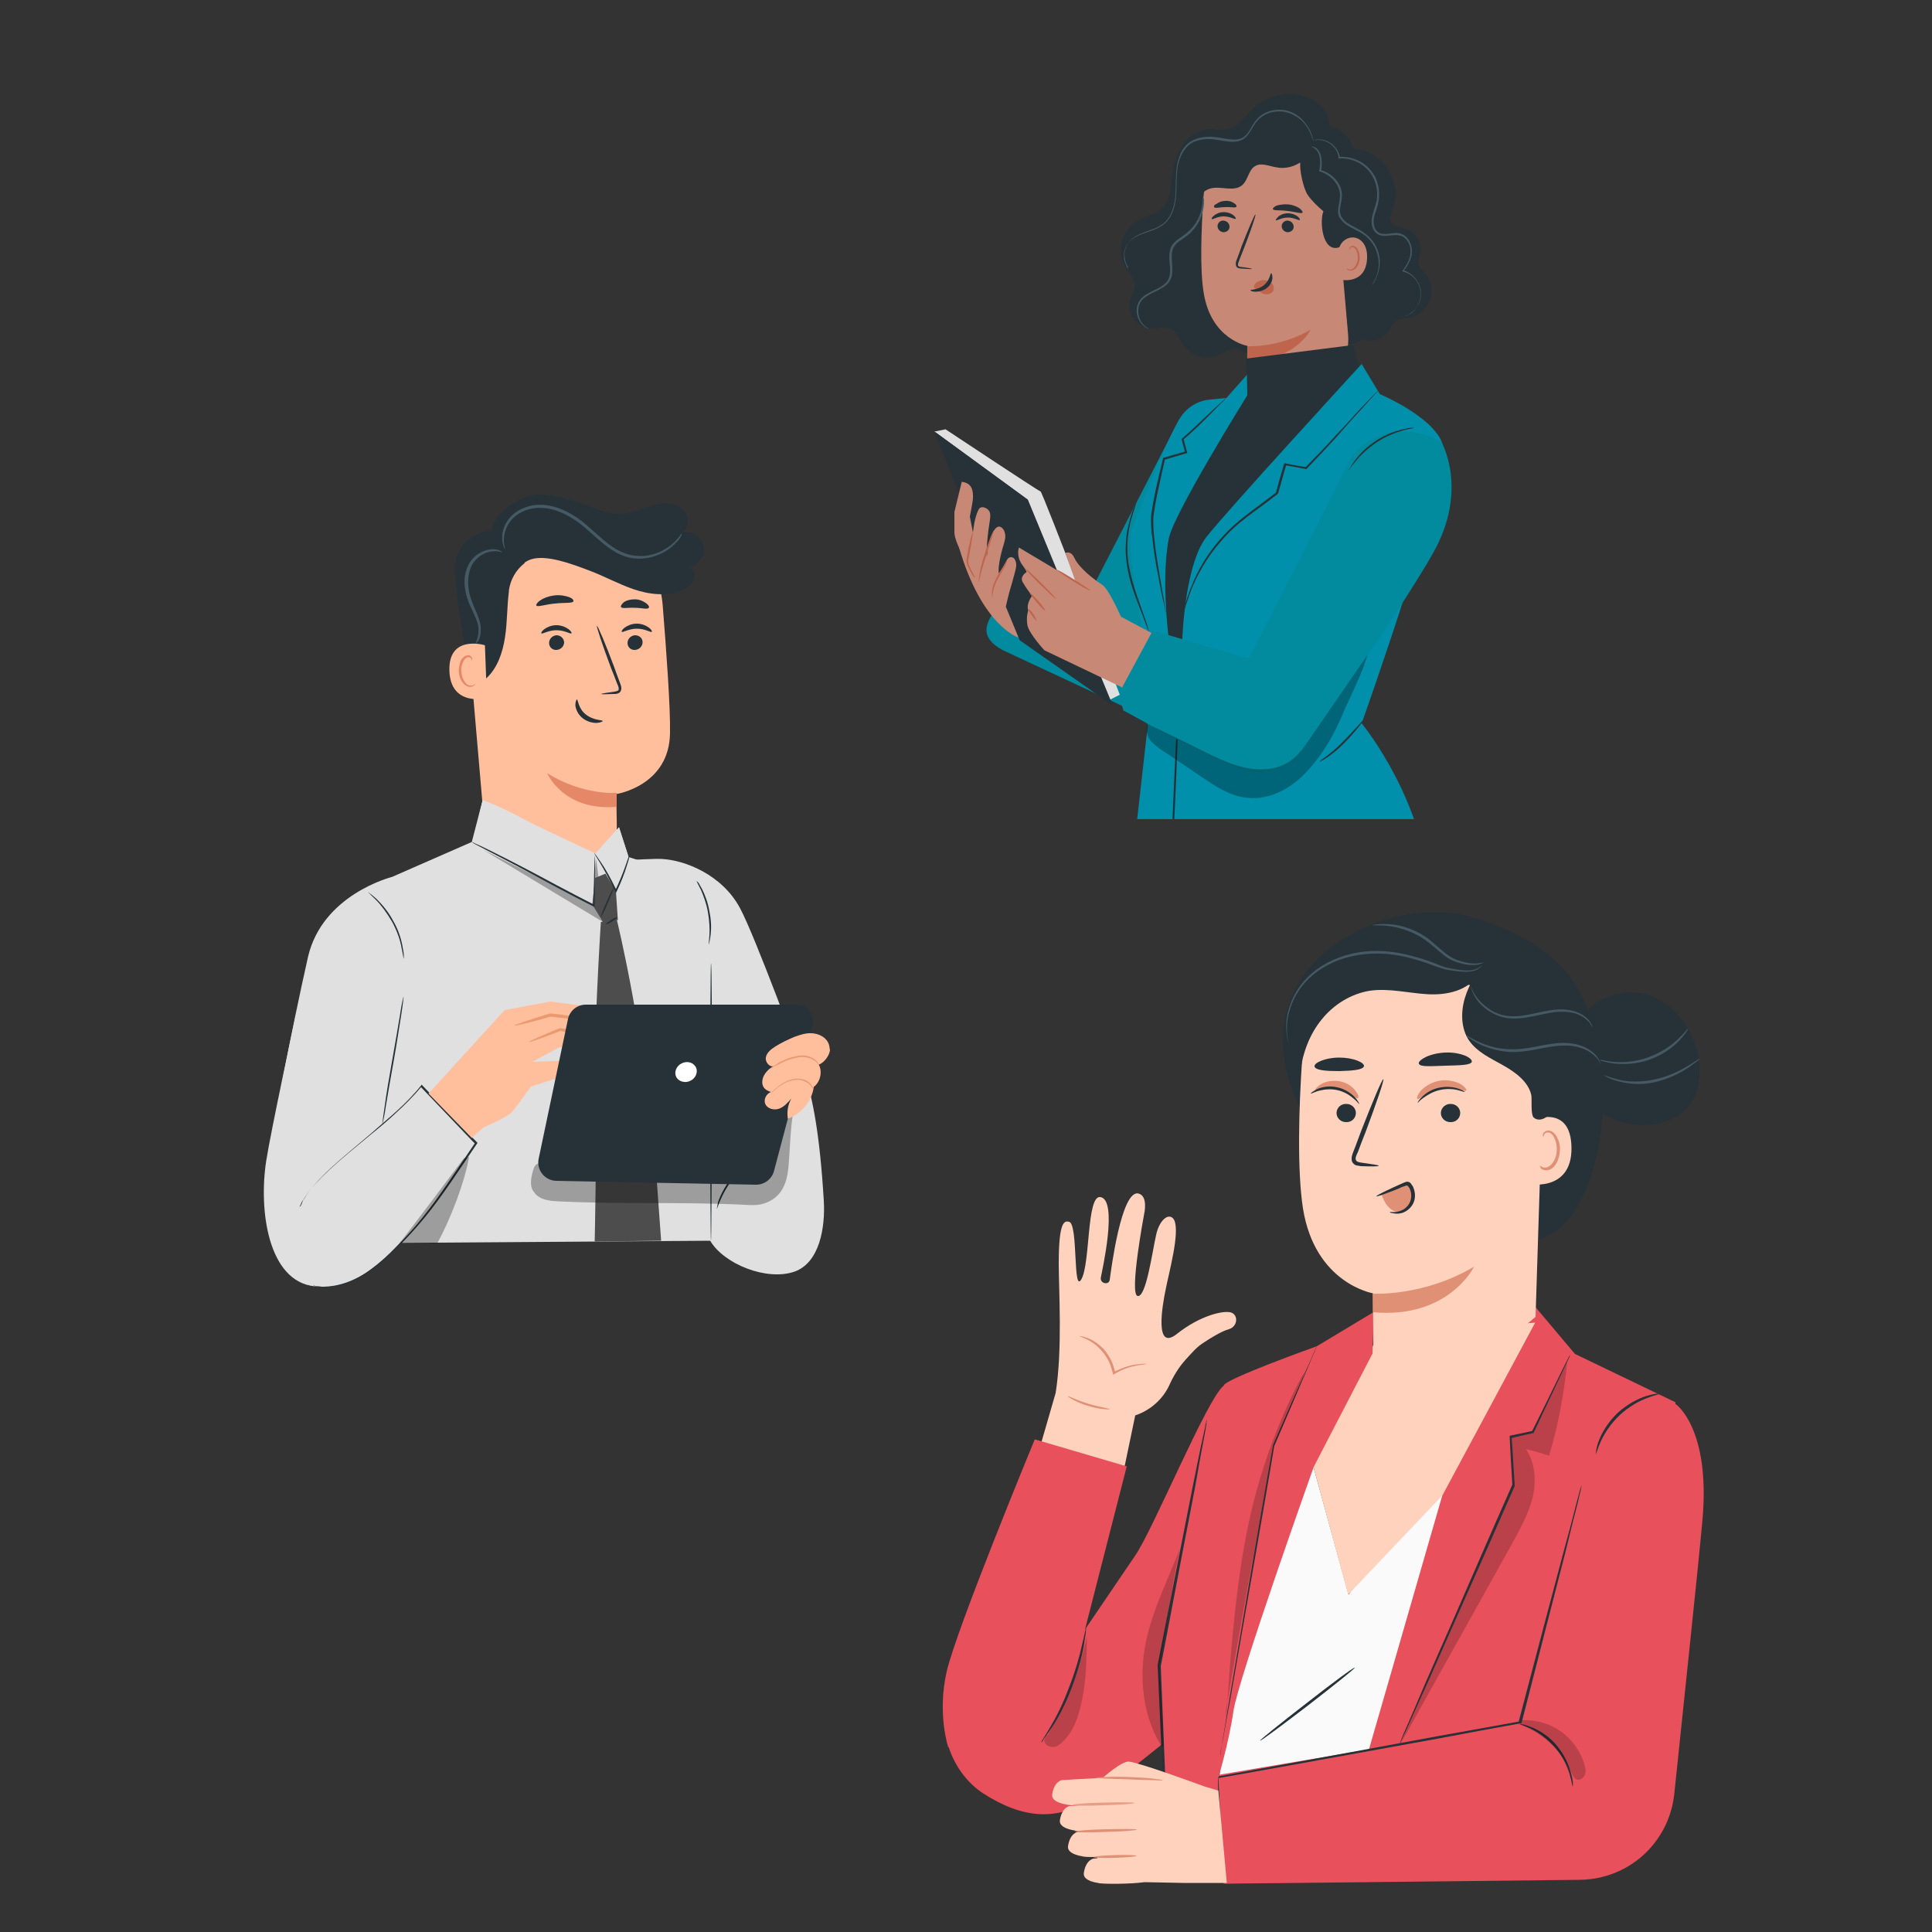 <?xml version="1.0" encoding="utf-8"?>
<!-- Generator: Adobe Illustrator 24.2.0, SVG Export Plug-In . SVG Version: 6.00 Build 0)  -->
<svg version="1.1" xmlns="http://www.w3.org/2000/svg" xmlns:xlink="http://www.w3.org/1999/xlink" x="0px" y="0px"
	 viewBox="0 0 500 500" style="enable-background:new 0 0 500 500;" xml:space="preserve">
<rect x="0" y="0" width="500" height="500" fill="#333333" stroke="none"/>
<style type="text/css">
	.st0{display:none;}
	.st1{display:inline;}
	.st2{fill:#EBEBEB;}
	.st3{fill:#FAFAFA;}
	.st4{fill:#263238;}
	.st5{fill:#E8505B;}
	.st6{opacity:0.2;}
	.st7{fill:#FFD2BE;}
	.st8{fill:#E09074;}
	.st9{opacity:0.78;}
	.st10{fill:#455A64;}
	.st11{fill:#FFBF9D;}
	.st12{fill:#E58867;}
	.st13{fill:#E0E0E0;}
	.st14{opacity:0.3;}
	.st15{fill:#4D4D4D;}
	.st16{fill:#EB996E;}
	.st17{fill:#FFFFFF;}
	.st18{clip-path:url(#SVGID_2_);}
	.st19{fill:#C78976;}
	.st20{fill:#BF654E;}
	.st21{fill:#028B9E;}
	.st22{fill:#0090AC;}
</style>
<g id="Background_Complete">
</g>
<g id="Background_Simple" class="st0">
	<g class="st1">
		<path class="st2" d="M430.2,173c-10.9-16.8-29.1-29.3-49-30.7c-16.6-1.1-32.7,5.4-48.7,10.1c-16,4.7-34,7.6-48.8,0
			c-20.8-10.8-26.7-37.1-39.4-56.9C220.9,59,169.2,45.6,128.9,62c-40.3,16.3-73.1,59.7-76.8,103c-3.7,43.3,6.3,88,35.3,120.3
			c32.5,41.6,69.1,60,119.9,70.4c51.7,10.7,113.4,11.2,170.5-15.6c47.8-22.5,66-57,66.9-109.8C445.2,210.2,441.1,189.8,430.2,173z"
			/>
	</g>
</g>
<g id="Floor">
</g>
<g id="Briefcase">
</g>
<g id="Plant">
</g>
<g id="Desk">
</g>
<g id="Character">
	<g>
		<g>
			<g>
				<g>
					<path class="st3" d="M339.8,379.2l9.2,33.5l33.4-45.1l-7.9,118.3h-47.7l-13.9,0.7c0,0,2.1-18.7,2.9-29.2
						c0.2-2,0.9-13.7,4.2-24.8C327.1,409.4,339.8,379.2,339.8,379.2z"/>
				</g>
			</g>
			<g>
				<g>
					<g>
						<path class="st4" d="M350.6,431.6c0.1,0.2-5.3,4.5-12,9.7c-6.8,5.2-12.3,9.3-12.5,9.2c-0.1-0.2,5.3-4.5,12-9.7
							C344.9,435.5,350.4,431.4,350.6,431.6z"/>
					</g>
				</g>
			</g>
		</g>
		<g>
			<g>
				<g>
					<polygon class="st5" points="433.6,362.9 407.6,350.4 397.4,338.3 383,353.3 344.8,485.6 410.4,485.6 418.8,462.9 433.6,375.2 
											"/>
				</g>
			</g>
			<g>
				<g>
					<path class="st5" d="M316.7,487.5l-1.8-28.1l79.2-13.4c0,0,13.5-65.4,21.9-76.1c7.7-9.9,17.7-6.5,17.7-6.5s9,6.2,6.9,29.9
						c-1.1,12.4-5.7,55.4-7.3,71c-0.4,3.7-1.6,7.3-3.6,10.5l0,0c-4.5,7.3-12.5,11.7-21.1,11.7L316.7,487.5z"/>
				</g>
			</g>
			<g>
				<g>
					<g>
						<path class="st4" d="M407,462.3c-0.1,0-0.2-1.2-0.8-3.2c-0.6-1.9-1.7-4.5-3.7-6.8c-2-2.3-4.3-3.9-6.1-4.8
							c-1.8-0.9-3-1.2-3-1.3c0-0.1,1.3,0.1,3.2,0.9c1.9,0.8,4.4,2.3,6.4,4.8c2,2.4,3.1,5.1,3.6,7.1C407.2,461,407.1,462.3,407,462.3
							z"/>
					</g>
				</g>
			</g>
			<g class="st6">
				<g>
					<g>
						<path d="M405.6,352.3c-0.8,8.3-2.3,16.4-4.7,24.4c-2-0.6-4-1.2-6-1.7c2.4,3.5,2.7,8.2,1.8,12.3c-1,4.2-3.1,8-5.1,11.7
							c-9.9,17.7-19.7,35.4-29.6,53.1l29.8-67.6l-0.8-12.5l5.7-1.2L405.6,352.3z"/>
					</g>
				</g>
			</g>
			<g class="st6">
				<g>
					<g>
						<path d="M393.9,445.2c3.6-0.2,7.3,0.9,10.2,3c2.9,2.1,5.1,5.3,6,8.7c0.2,0.8,0.4,1.7,0,2.5c-0.3,0.8-1.3,1.4-2.1,1.1
							c-0.6-0.3-0.9-0.9-1.2-1.5c-2.6-5.9-7.7-10.7-13.8-12.8"/>
					</g>
				</g>
			</g>
			<g>
				<g>
					<g>
						<path class="st4" d="M362.2,451.4c0,0,0.1-0.4,0.4-1.1c0.3-0.8,0.7-1.8,1.3-3.1c1.2-2.7,2.8-6.5,4.8-11.2
							c4.2-9.5,9.9-22.5,16.1-36.8c2.3-5.2,4.5-10.3,6.6-15l0,0.2c-0.3-4.4-0.5-8.6-0.7-12.5l0-0.3l0.3-0.1c2-0.4,3.9-0.8,5.7-1.2
							l-0.2,0.1c3-6,5.4-10.9,7.1-14.4c0.8-1.7,1.5-3,2-4c0.2-0.4,0.4-0.8,0.5-1c0.1-0.2,0.2-0.3,0.2-0.3c0,0,0,0.1-0.1,0.4
							c-0.1,0.3-0.3,0.6-0.5,1.1c-0.5,1-1.1,2.3-1.9,4c-1.7,3.5-4,8.5-6.9,14.6l-0.1,0.1l-0.1,0c-1.8,0.4-3.7,0.8-5.7,1.3l0.2-0.3
							c0.3,3.9,0.5,8.1,0.8,12.5l0,0.1l0,0.1c-2.1,4.7-4.3,9.8-6.6,15c-6.4,14.3-12.1,27.3-16.3,36.7c-2.1,4.6-3.8,8.4-5,11.1
							c-0.6,1.3-1.1,2.3-1.4,3C362.4,451.1,362.2,451.4,362.2,451.4z"/>
					</g>
				</g>
			</g>
			<g>
				<g>
					<g>
						<path class="st4" d="M316.6,486.6c0,0,0-0.2-0.1-0.5c0-0.3-0.1-0.8-0.1-1.4c-0.1-1.3-0.2-3-0.4-5.3
							c-0.3-4.6-0.7-11.3-1.3-19.4l0-0.2l0.2,0c14.9-2.7,35.1-6.4,57.3-10.5c7.3-1.3,14.5-2.6,21.1-3.8l-0.3,0.2
							c4.6-17.6,8.7-33,11.6-43.9c1.5-5.4,2.6-9.7,3.4-12.8c0.4-1.5,0.7-2.6,0.9-3.4c0.1-0.4,0.2-0.6,0.3-0.9
							c0.1-0.2,0.1-0.3,0.1-0.3c0,0,0,0.1,0,0.3c-0.1,0.2-0.1,0.5-0.2,0.9c-0.2,0.8-0.5,2-0.8,3.4c-0.8,3-1.9,7.4-3.2,12.8
							c-2.8,11-6.8,26.3-11.3,44l-0.1,0.2l-0.2,0c-6.7,1.2-13.8,2.5-21.1,3.9c-22.2,4-42.4,7.7-57.3,10.3l0.2-0.3
							c0.4,8.2,0.8,14.8,1.1,19.4c0.1,2.3,0.2,4,0.3,5.3c0,0.6,0,1,0,1.4C316.6,486.4,316.6,486.6,316.6,486.6z"/>
					</g>
				</g>
			</g>
		</g>
		<g>
			<g>
				<g>
					<path class="st4" d="M429.6,360.7c0,0.1-1.3,0.3-3.3,1.1c-2,0.7-4.7,2.2-7.1,4.4c-2.4,2.3-4,4.8-4.9,6.8
						c-0.9,2-1.2,3.3-1.3,3.3c0,0,0-0.3,0.1-1c0.1-0.6,0.3-1.5,0.7-2.5c0.8-2.1,2.4-4.8,4.8-7.1c2.5-2.3,5.3-3.7,7.4-4.4
						c1.1-0.3,1.9-0.5,2.6-0.6C429.3,360.7,429.6,360.7,429.6,360.7z"/>
				</g>
			</g>
		</g>
		<g>
			<g>
				<g>
					<g>
						<g>
							<g>
								<path class="st7" d="M279.9,331c2.3-4.3,1.3-21.8,4.9-21.2c4.6,0.8,0.4,19.1,0.1,20.8c-0.3,1.6,2.1,2.1,2.3,0.6
									c0.3-2.2,3-23.6,7.5-22.3c2.5,0.7,1.4,5.3,1.4,5.3s-3.9,20.7-1.7,21.2c2.2,0.5,3.8-11.4,4.8-15.8c0.9-4.2,3.6-6,4.7-3.8
									c1.5,3.2-1.4,13.6-2.2,17.8c-0.9,4.2-3,16.3,2.9,11.6c5.9-4.7,12.1-6.2,14.1-5.5c1.9,0.8,1.5,3.7-0.7,4.3
									c-1.8,0.5-4.6,2.2-6.7,3.6c-1.7,1.1-3,2.7-4.4,4.2c-1,1.1-2.7,3.2-4.2,6.5c-1.7,3.8-5,6.7-8.9,8l0,0l-3.4,16.3l-22.2-4.8
									l5-17.3c1.8-11.3,0.8-26.6,0.8-33.5c0-11.1,1.5-11.1,2.7-10.8C279.1,316.9,277.6,335.2,279.9,331z"/>
							</g>
						</g>
					</g>
				</g>
			</g>
			<g>
				<g>
					<g>
						<g>
							<path class="st8" d="M279.3,345.8c0,0.1,1.2,0.3,3,1.4c1.7,1,3.8,3,5,5.9c0.3,0.8,0.5,1.6,0.7,2.3l0.1,0.4l0.3-0.2
								c2.1-1.3,4.2-1.9,5.8-2.2c1.5-0.3,2.5-0.3,2.5-0.4c0-0.1-0.9-0.1-2.5,0.1c-1.6,0.2-3.7,0.8-6,2l0.4,0.2
								c-0.1-0.8-0.4-1.6-0.7-2.5c-0.6-1.5-1.5-2.8-2.4-3.8c-1-1-2-1.7-2.9-2.2c-0.9-0.5-1.7-0.7-2.3-0.9
								C279.6,345.8,279.3,345.8,279.3,345.8z"/>
						</g>
					</g>
				</g>
			</g>
			<g>
				<g>
					<g>
						<g>
							<path class="st8" d="M276.3,361.3c-0.1,0.1,2.1,1.6,5.2,2.5c3.1,1,5.7,1,5.7,0.9c0-0.2-2.5-0.5-5.5-1.4
								C278.7,362.4,276.4,361.2,276.3,361.3z"/>
						</g>
					</g>
				</g>
			</g>
		</g>
		<g>
			<g>
				<polygon class="st7" points="356.8,345.3 339.8,379.2 348.9,412.7 373.3,387 397.3,342.3 				"/>
			</g>
		</g>
		<g>
			<g>
				<g>
					<path class="st5" d="M340.8,348.4c0,0-24.1,8.6-24.1,10.2c0,0,0,0,0,0c-4.3,3.3-18.4,37.6-23,44.1l-12.9,19l0,0l0,0l10.8-42.2
						l-23.8-7c0,0-20.3,49.1-22.8,60.1c-2.5,10.9,0.4,19.6,0.4,19.6l0.1-0.1c1.7,5.3,5.1,9.5,8.9,12c10.1,6.5,19.5,7.7,29.2,0.6
						c5.5-4,11.7-8.9,17.4-13.5l1.5,35.5h13.1c0-2-0.4-26.3-0.4-26.3s2.8-9.2,4-17.5c1.2-8.4,20.8-63.3,20.8-63.3l15.2-29.3
						l0.4-10.8L340.8,348.4z"/>
				</g>
			</g>
			<g>
				<g>
					<g>
						<path class="st4" d="M302.3,486.3c0,0-0.1-0.4-0.1-1.1c0-0.8-0.1-1.8-0.2-3.2c-0.1-2.8-0.4-6.8-0.6-11.8
							c-0.5-10-1.1-23.8-1.8-39.3l0,0l0,0c0.3-1.5,0.6-3,0.9-4.6c3.2-16.3,6.1-31,8.2-41.7c1.1-5.3,1.9-9.6,2.6-12.6
							c0.3-1.4,0.6-2.6,0.7-3.4c0.1-0.4,0.2-0.6,0.2-0.9c0.1-0.2,0.1-0.3,0.1-0.3c0,0,0,0.1,0,0.3c0,0.2-0.1,0.5-0.1,0.9
							c-0.1,0.8-0.3,2-0.6,3.5c-0.6,3.1-1.4,7.4-2.3,12.7c-2.1,10.7-4.9,25.5-8,41.8c-0.3,1.6-0.6,3.1-0.9,4.6l0-0.1
							c0.6,15.5,1.2,29.3,1.6,39.3c0.2,4.9,0.3,8.9,0.4,11.8c0,1.3,0.1,2.4,0.1,3.2C302.3,485.9,302.3,486.3,302.3,486.3z"/>
					</g>
				</g>
			</g>
			<g>
				<g>
					<g>
						<path class="st4" d="M315.8,454.8c0,0,0-0.4,0.1-1.1c0.1-0.8,0.3-1.8,0.5-3.2c0.5-2.8,1.1-6.8,1.9-11.6
							c1.7-9.9,4-23.4,6.5-38.3c1.7-9.8,3.3-18.9,4.7-26.7l0,0l0,0c3.3-7.6,6.1-13.9,8.1-18.4c1-2.2,1.8-3.9,2.3-5.2
							c0.3-0.6,0.5-1,0.6-1.3c0.1-0.3,0.2-0.5,0.2-0.4c0,0,0,0.2-0.2,0.5c-0.1,0.4-0.3,0.8-0.6,1.4c-0.5,1.3-1.3,3-2.2,5.2
							c-1.9,4.5-4.7,10.9-7.9,18.5l0-0.1c-1.3,7.8-2.9,17-4.6,26.8c-2.6,14.9-5,28.4-6.7,38.3c-0.9,4.8-1.6,8.8-2.1,11.6
							c-0.3,1.3-0.5,2.4-0.6,3.1C315.9,454.5,315.8,454.8,315.8,454.8z"/>
					</g>
				</g>
			</g>
			<g>
				<g>
					<g>
						<path class="st4" d="M269.5,450.9c-0.1-0.1,0.9-1.5,2.4-4.1c1.5-2.5,3.3-6.1,4.8-10.2c1.6-4.1,2.7-8,3.3-10.8
							c0.7-2.8,1-4.6,1.1-4.6c0,0,0,0.5-0.1,1.3c-0.1,0.8-0.3,2-0.5,3.4c-0.5,2.9-1.6,6.8-3.2,11c-1.6,4.2-3.5,7.8-5.1,10.2
							c-0.8,1.2-1.5,2.2-2,2.8C269.9,450.6,269.6,450.9,269.5,450.9z"/>
					</g>
				</g>
			</g>
			<g class="st6">
				<g>
					<g>
						<path d="M271.4,448.9c-0.9,0.1-1.4,1.3-1,2.1c0.4,0.8,1.4,1.2,2.3,1.1c0.9-0.1,1.7-0.7,2.3-1.3c2-1.9,3.3-4.5,4.1-7.2
							c2-6.5,2.1-13.3,2.2-20.1c-1.9,8.8-5.2,17.3-9.9,25"/>
					</g>
				</g>
			</g>
			<g class="st6">
				<g>
					<g>
						<path d="M300.7,452.1c-4.1-6.5-5.4-14.1-4.9-21.7c0.7-10.3,5.7-19.7,9.5-29.4c-2.2,10.1-3.4,20.2-5.3,29.9
							c0,0,1,14.5,1.1,20.9"/>
					</g>
				</g>
			</g>
			<g class="st6">
				<g>
					<g>
						<path d="M317.3,445.6c1-15.4,2.1-30.9,4.8-46.1c2.7-15.2,8-31,15.5-44.5c-1.9,6.1-7.9,18.9-7.9,18.9s-8.6,45.6-12.4,68.5"/>
					</g>
				</g>
			</g>
		</g>
		<g>
			<g>
				<g>
					<g>
						<path class="st7" d="M315.3,463.4l2.2,23.9l-11.3,0c-0.3,0-4.9-0.1-10-0.2c-3.7,0.5-9.7,0.5-11.5,0.3c-0.3,0-0.5-0.1-0.5-0.1
							c0,0-0.9-0.1-1.7-0.4c0,0-0.1,0-0.1,0l0,0c-1-0.4-2.1-1-1.9-2.2c0.5-3.4,2.5-3.7,2.5-3.7s0.4,0,1-0.1l0.1-0.3
							c-1.6,0-2.9,0-3.5-0.1c-0.3,0-0.5-0.1-0.5-0.1c0,0-4-0.5-3.7-2.6c0.5-3.4,2.5-3.7,2.5-3.7s1.4-0.1,3.3-0.2c-1.6,0-3,0-3.7-0.1
							c-0.3,0-0.5-0.1-0.5-0.1c0,0-4-0.5-3.7-2.6c0.5-3.4,2.5-3.7,2.5-3.7s1.1-0.1,2.7-0.2c-1.3,0-2.4,0-3-0.1
							c-0.3,0-0.5-0.1-0.5-0.1c0,0-4-0.5-3.7-2.6c0.5-3.4,2.5-3.7,2.5-3.7s6.3-0.4,10.6-0.6c0,0,4.9-4.4,6.8-4.2
							c2.9,0.3,19.7,6.5,19.7,6.5L315.3,463.4z"/>
					</g>
				</g>
			</g>
			<g>
				<g>
					<g>
						<g>
							<g>
								<g>
									<g>
										<g>
											<g>
												<g>
													<g>
														<path class="st8" d="M294.1,480.3c0,0.2-2.5,0.4-5.6,0.5c-3.1,0.1-5.6,0-5.5-0.2c0-0.2,2.5-0.4,5.6-0.5
															C291.7,480,294.2,480.1,294.1,480.3z"/>
													</g>
												</g>
											</g>
										</g>
									</g>
								</g>
							</g>
							<g>
								<g>
									<g>
										<g>
											<g>
												<g>
													<g>
														<path class="st8" d="M294.2,473.5c0,0.2-3.6,0.5-8,0.6c-4.4,0.2-8,0.1-8-0.1c0-0.2,3.6-0.5,8-0.6
															C290.6,473.3,294.2,473.3,294.2,473.5z"/>
													</g>
												</g>
											</g>
										</g>
									</g>
								</g>
							</g>
							<g class="st9">
								<g>
									<g>
										<g>
											<g>
												<g>
													<g>
														<path class="st8" d="M293.6,466.6c0,0.2-3.6,0.5-8,0.6c-4.4,0.2-8,0.1-8-0.1c0-0.2,3.6-0.5,8-0.6
															C290,466.4,293.6,466.4,293.6,466.6z"/>
													</g>
												</g>
											</g>
										</g>
									</g>
								</g>
							</g>
						</g>
					</g>
				</g>
			</g>
			<g>
				<g>
					<g>
						<g>
							<path class="st8" d="M283.7,460.1c0,0.1,1,0.1,2.5,0.2c1.8,0.1,3.9,0.1,6.1,0.2c2.3,0.1,4.3,0.2,6.1,0.2
								c1.6,0.1,2.5,0.1,2.5,0c0-0.1-1-0.2-2.5-0.4c-1.6-0.2-3.7-0.3-6.1-0.4c-2.4-0.1-4.6-0.1-6.1,0
								C284.7,459.9,283.7,460,283.7,460.1z"/>
						</g>
					</g>
				</g>
			</g>
		</g>
		<g>
			<g>
				<g>
					<path class="st4" d="M408.4,265.2c2.8-6.9,11.8-10,18.8-7.5c7,2.6,11.7,9.8,12.5,17.2c0.4,3.6,0,7.5-2.1,10.6
						c-2.2,3.2-6,5-9.8,5.5c-6.8,1-14.1-2-18.3-7.5c-4.2-5.5-5.1-13.3-2.4-19.6"/>
				</g>
			</g>
			<g>
				<g>
					<g>
						<path class="st10" d="M436.9,266.2c0,0-0.1,0.4-0.5,0.9c-0.4,0.6-1,1.3-1.8,2.2c-1.6,1.7-4.4,3.8-7.9,5
							c-3.5,1.2-6.9,1.2-9.3,0.9c-1.2-0.2-2.1-0.4-2.8-0.6c-0.6-0.2-1-0.4-1-0.4c0-0.1,1.4,0.3,3.8,0.6c2.3,0.2,5.6,0.1,9-1.1
							c3.4-1.2,6.1-3.1,7.8-4.7C436,267.3,436.8,266.1,436.9,266.2z"/>
					</g>
				</g>
			</g>
			<g>
				<g>
					<g>
						<path class="st10" d="M439.9,274c0,0-0.2,0.3-0.8,0.7c-0.5,0.4-1.3,1-2.3,1.7c-2,1.3-5.1,2.9-8.7,3.7
							c-1.8,0.4-3.6,0.5-5.2,0.4c-1.6-0.1-3.1-0.4-4.2-0.7c-1.2-0.3-2.1-0.7-2.7-1c-0.6-0.3-0.9-0.5-0.9-0.5
							c0.1-0.1,1.4,0.5,3.7,1.1c1.2,0.3,2.6,0.5,4.1,0.5c1.6,0,3.3-0.1,5.1-0.5c3.6-0.7,6.5-2.2,8.6-3.4
							C438.6,274.8,439.8,273.9,439.9,274z"/>
					</g>
				</g>
			</g>
			<g>
				<g>
					<path class="st4" d="M336,285.9c-16.6-36.5,22.9-54.8,44.4-48.7c20.2,5.7,28.9,15.8,32.2,29.3c3.3,13.5,3.2,28.2-2.1,41.1
						c-2.6,6.4-7.3,12.8-14.2,13.6"/>
				</g>
			</g>
			<g>
				<g>
					<path class="st7" d="M355.8,376c-0.3-17.4-0.5-41.4-0.5-41.3c0,0-15-2.5-18.1-22c-1.5-9.7-1.1-25.7-0.2-38.7
						c0.7-11.7,8.5-26.1,20.2-24.9l36.5,9.2c3.5,0.4,6.2,3.4,6.1,7l0,0l-2.4,75.5"/>
				</g>
			</g>
			<g>
				<g>
					<g>
						<g>
							<g>
								<g>
									<g>
										<path class="st4" d="M345.9,287.9c-0.1,1.3,1,2.5,2.4,2.5c1.4,0.1,2.5-0.9,2.6-2.2c0.1-1.3-1-2.5-2.4-2.5
											C347.1,285.6,346,286.6,345.9,287.9z"/>
									</g>
								</g>
							</g>
						</g>
					</g>
				</g>
			</g>
			<g>
				<g>
					<g>
						<g>
							<g>
								<g>
									<g>
										<path class="st4" d="M372.9,287.9c-0.1,1.3,1,2.5,2.4,2.5c1.4,0.1,2.5-0.9,2.6-2.2c0.1-1.3-1-2.5-2.4-2.5
											C374.2,285.6,373,286.6,372.9,287.9z"/>
									</g>
								</g>
							</g>
						</g>
					</g>
				</g>
			</g>
			<g>
				<g>
					<g>
						<path class="st4" d="M356.8,301.7c0-0.2-1.7-0.4-4.4-0.8c-0.7-0.1-1.3-0.2-1.5-0.7c-0.2-0.5,0.1-1.2,0.5-2
							c0.6-1.7,1.3-3.4,2-5.2c2.8-7.5,4.9-13.6,4.6-13.7c-0.3-0.1-2.8,5.9-5.7,13.3c-0.7,1.8-1.3,3.6-2,5.3
							c-0.3,0.8-0.7,1.7-0.4,2.7c0.2,0.5,0.7,0.9,1.1,1c0.4,0.1,0.8,0.1,1.2,0.2C355.1,301.9,356.8,301.9,356.8,301.7z"/>
					</g>
				</g>
			</g>
			<g>
				<g>
					<path class="st8" d="M355.3,334.8c0,0,13.1,0.8,26.2-7c0,0-6.6,13.6-26.2,11.8V334.8z"/>
				</g>
			</g>
			<g>
				<g>
					<g>
						<g>
							<g>
								<g>
									<g>
										<path class="st7" d="M396.1,290c0.3-0.1,10.5-4.6,10.6,7.1c0.1,11.7-11.7,9.4-11.7,9.1C394.9,305.8,396.1,290,396.1,290z"
											/>
									</g>
								</g>
							</g>
						</g>
					</g>
				</g>
			</g>
			<g>
				<g>
					<g>
						<g>
							<g>
								<g>
									<g>
										<g>
											<path class="st8" d="M398.5,301.7c0.1,0,0.2,0.1,0.6,0.3c0.3,0.2,0.9,0.3,1.5,0c1.2-0.5,2.3-2.4,2.3-4.5
												c0-1.1-0.2-2.1-0.6-2.9c-0.4-0.9-0.9-1.4-1.5-1.5c-0.6-0.1-1.1,0.2-1.2,0.6c-0.2,0.3-0.1,0.6-0.1,0.6
												c0,0-0.3-0.2-0.2-0.7c0-0.2,0.2-0.5,0.5-0.7c0.3-0.2,0.7-0.4,1.1-0.3c0.9,0.1,1.7,0.9,2.1,1.8c0.5,0.9,0.8,2.1,0.7,3.3
												c-0.1,2.4-1.2,4.6-2.9,5.1c-0.8,0.2-1.5,0-1.9-0.3C398.5,301.9,398.5,301.7,398.5,301.7z"/>
										</g>
									</g>
								</g>
							</g>
						</g>
					</g>
				</g>
			</g>
			<g>
				<g>
					<g>
						<g>
							<g>
								<path class="st8" d="M357.6,309.3c0.4,1,0.8,2,1.5,2.8c0.7,0.8,1.6,1.5,2.7,1.6c1.1,0.1,2.2-0.6,2.9-1.6
									c0.6-0.9,0.9-2.1,0.8-3.3c0-1-0.5-2.3-1.5-2.4c-0.4-0.1-0.8,0.1-1.2,0.3c-1.8,0.7-3.6,1.5-5.4,2.2"/>
							</g>
						</g>
					</g>
				</g>
				<g>
					<g>
						<g>
							<g>
								<g>
									<path class="st4" d="M359.7,313.7c0-0.2,1.2,0.3,2.9-0.4c0.8-0.3,1.7-1,2.2-2c0.5-1,0.6-2.3,0.1-3.5
										c-0.1-0.3-0.3-0.6-0.5-0.8c-0.2-0.2-0.2-0.2-0.4-0.2c-0.2,0.1-0.6,0.2-0.9,0.3c-0.3,0.1-0.6,0.2-0.9,0.4
										c-1.2,0.5-2.2,0.9-3.1,1.2c-1.8,0.7-2.9,1-2.9,0.9c-0.1-0.1,1-0.7,2.7-1.5c0.8-0.4,1.9-0.9,3-1.4c0.3-0.1,0.6-0.3,0.9-0.4
										c0.3-0.1,0.6-0.3,1-0.4c0.2-0.1,0.5-0.1,0.8,0c0.3,0.1,0.5,0.3,0.6,0.5c0.2,0.3,0.5,0.6,0.6,1c0.6,1.5,0.5,3.1-0.2,4.3
										c-0.7,1.2-1.8,1.9-2.7,2.2c-1,0.3-1.8,0.2-2.3,0.1C359.9,313.9,359.7,313.8,359.7,313.7z"/>
								</g>
							</g>
						</g>
					</g>
				</g>
			</g>
			<g>
				<g>
					<g>
						<path class="st8" d="M379.5,282.2c-0.3,0.5-3.1-1-6.6-0.4c-3.5,0.6-5.6,3-6.1,2.6c-0.2-0.2,0-1,0.9-2.1c0.9-1,2.6-2.2,4.8-2.6
							c2.2-0.4,4.2,0.2,5.4,0.8C379.1,281.2,379.6,282,379.5,282.2z"/>
					</g>
				</g>
			</g>
			<g>
				<g>
					<g>
						<path class="st4" d="M379.1,282.6c0,0.1-0.7-0.2-1.9-0.5c-1.2-0.3-2.9-0.4-4.6,0c-1.8,0.4-3.2,1.3-4.2,2
							c-1,0.7-1.4,1.3-1.5,1.3c-0.1,0,0.3-0.8,1.2-1.6c0.9-0.9,2.4-1.9,4.3-2.3c1.9-0.4,3.7-0.2,4.9,0.2
							C378.5,282.1,379.1,282.5,379.1,282.6z"/>
					</g>
				</g>
			</g>
			<g>
				<g>
					<g>
						<path class="st4" d="M380.9,274.8c-0.3,0.9-3.3,0.9-6.8,1c-3.6,0.1-6.5,0.4-6.9-0.5c-0.2-0.4,0.5-1.1,1.7-1.7
							c1.2-0.6,3-1.1,5.1-1.2c2.1-0.1,3.9,0.3,5.2,0.8C380.3,273.7,381,274.3,380.9,274.8z"/>
					</g>
				</g>
			</g>
			<g>
				<g>
					<g>
						<path class="st8" d="M351.4,284.2c-0.3,0.2-0.8-0.3-1.6-0.9c-0.8-0.6-2.1-1.2-3.6-1.4c-3-0.5-5.5,0.9-5.8,0.4
							c-0.2-0.2,0.2-0.9,1.3-1.6c1.1-0.7,2.8-1.2,4.8-0.9c2,0.3,3.5,1.4,4.3,2.5C351.6,283.3,351.7,284.1,351.4,284.2z"/>
					</g>
				</g>
			</g>
			<g>
				<g>
					<g>
						<path class="st4" d="M351.8,285.7c-0.1,0.1-0.5-0.6-1.5-1.4c-0.9-0.8-2.4-1.8-4.3-2.2c-1.9-0.4-3.6-0.1-4.8,0.2
							c-1.2,0.4-1.9,0.8-2,0.7c0-0.1,0.6-0.6,1.8-1.2c1.2-0.5,3.1-0.9,5.1-0.4c2,0.4,3.6,1.6,4.5,2.5
							C351.5,284.9,351.8,285.7,351.8,285.7z"/>
					</g>
				</g>
			</g>
			<g>
				<g>
					<g>
						<path class="st4" d="M353,275.9c-0.2,1-3,1.2-6.4,1.3c-3.4,0-6.2-0.2-6.4-1.2c-0.2-0.9,2.7-2.3,6.4-2.3
							C350.3,273.7,353.1,275,353,275.9z"/>
					</g>
				</g>
			</g>
			<g>
				<g>
					<path class="st4" d="M384.5,248.2c-2.1,3.2-4.3,6.4-5.4,10.1c-1.1,3.7-1,7.9,1.1,11c2.1,3,5.6,4.6,8.8,6.4
						c3.2,1.8,6.5,4.2,7.3,7.7c0.2,1.1-0.2,5,0.6,5.8c1.2,1.1,3.2,0.4,4-0.9c0.9-1.3,1.4-5.6,1.5-7.2c0.1-4.9,0.1-9.7,0.2-14.6
						c0.1-4.1,0-8.4-1.8-12.1c-2.5-5.2-7.7-6.9-15.2-6.5"/>
				</g>
			</g>
			<g>
				<g>
					<path class="st4" d="M336.5,277.5c0.6-4.9,2.4-9.8,5.5-13.6c3.1-3.9,7.6-6.7,12.5-7.5c4.9-0.7,9.9,0.6,14.9,0.9
						c5,0.3,10.6-0.9,13.2-5.2c0.8-1.3,1.2-3.2,0.2-4.3c-0.4-0.4-0.9-0.7-1.5-1c-6.6-3.1-14.1-4.5-21.3-3.4
						c-7.2,1.1-14.1,4.7-18.7,10.4c-4.5,5.7-6.5,13.5-4.7,20.6"/>
				</g>
			</g>
			<g>
				<g>
					<g>
						<path class="st10" d="M333.6,270.2c0,0-0.1-0.2-0.2-0.6c-0.1-0.4-0.3-1.1-0.4-1.9c-0.2-1.7-0.3-4.2,0.7-7.1
							c0.9-2.9,2.8-6.2,5.9-8.8c3.1-2.6,7.2-4.5,11.8-5.3c4.6-0.8,9.1-0.3,12.9,0.6c1.9,0.5,3.8,1,5.4,1.6c1.7,0.6,3.2,1.3,4.6,1.7
							c2.9,0.6,5.3,1,6.9,0.6c1.6-0.3,2.2-1.2,2.3-1.1c0,0-0.1,0.2-0.5,0.5c-0.3,0.3-0.9,0.7-1.8,0.9c-1.7,0.4-4.2,0.1-7.1-0.4
							c-1.5-0.4-3-1-4.7-1.6c-1.7-0.6-3.5-1.1-5.4-1.6c-3.8-0.9-8.2-1.3-12.7-0.5c-4.5,0.7-8.5,2.6-11.5,5.1c-3,2.5-4.9,5.6-5.8,8.4
							c-1,2.8-1,5.3-0.9,6.9C333.3,269.3,333.6,270.2,333.6,270.2z"/>
					</g>
				</g>
			</g>
			<g>
				<g>
					<g>
						<path class="st10" d="M355.2,239.4c0,0,0.4-0.1,1.2-0.2c0.8-0.1,2-0.1,3.4,0c2.9,0.2,6.9,1.4,10.4,4.2
							c1.7,1.4,3.2,2.9,4.7,3.9c1.5,1.1,3.2,1.5,4.5,1.8c1.4,0.3,2.5,0.3,3.3,0.2c0.8-0.1,1.2-0.3,1.2-0.2c0,0-0.3,0.3-1.2,0.5
							c-0.8,0.2-2,0.2-3.4,0c-1.4-0.3-3.1-0.7-4.8-1.8c-1.6-1.1-3.1-2.6-4.8-3.9c-3.4-2.7-7.2-3.8-10-4.2
							C357,239.3,355.2,239.6,355.2,239.4z"/>
					</g>
				</g>
			</g>
			<g>
				<g>
					<g>
						<path class="st10" d="M414.3,275.3c-0.1,0-0.3-0.5-0.8-1.2c-0.6-0.7-1.6-1.7-3.1-2.4c-1.5-0.7-3.5-1.2-5.7-1.1
							c-2.2,0-4.7,0.5-7.2,1c-2.6,0.5-5.1,0.8-7.4,0.6c-2.3-0.2-4.3-0.8-5.9-1.4c-1.6-0.6-2.8-1.4-3.6-1.9c-0.8-0.5-1.2-0.9-1.2-1
							c0.1-0.1,1.7,1.2,4.9,2.4c1.6,0.6,3.6,1.1,5.8,1.2c2.2,0.2,4.7-0.1,7.2-0.6c2.6-0.5,5-1,7.3-1c2.3,0,4.4,0.5,5.9,1.3
							c1.6,0.8,2.6,1.9,3.1,2.7c0.3,0.4,0.4,0.8,0.5,1C414.3,275.2,414.4,275.3,414.3,275.3z"/>
					</g>
				</g>
			</g>
			<g>
				<g>
					<g>
						<path class="st10" d="M412.2,265.9c-0.1,0-0.3-0.5-0.8-1.2c-0.6-0.7-1.6-1.6-3.1-2.2c-1.5-0.6-3.5-0.8-5.6-0.6
							c-2.2,0.2-4.5,0.9-7,1.3c-2.5,0.5-5.1,0.6-7.3-0.1c-2.2-0.7-3.9-1.9-5.1-3.1c-1.2-1.2-1.9-2.5-2.2-3.3c-0.2-0.4-0.3-0.8-0.4-1
							c-0.1-0.2-0.1-0.4-0.1-0.4c0.1-0.1,0.6,2.1,3,4.4c1.2,1.1,2.8,2.3,4.9,2.9c2.1,0.6,4.5,0.5,7,0c2.5-0.5,4.9-1.1,7.1-1.3
							c2.2-0.2,4.3,0.1,5.9,0.8c1.6,0.7,2.6,1.7,3.1,2.5C412.1,265.4,412.2,265.9,412.2,265.9z"/>
					</g>
				</g>
			</g>
		</g>
	</g>
	<g>
		<g>
			<g>
				<g>
					<g>
						<g>
							<g>
								<g>
									<g>
										<g>
											<g>
												<g>
													<g>
														<g>
															<g>
																<path class="st11" d="M120.8,160.8l5.7,66.1l33.1-2.6c0.2-3.9-0.1-18.8-0.1-18.8s13.8-2.1,13.9-15.9
																	c0.1-6.7-0.9-20.5-1.9-33c-1.1-13.8-13.1-24.2-26.9-23.4h0C130.4,134,119.6,146.5,120.8,160.8z"/>
															</g>
														</g>
													</g>
												</g>
											</g>
										</g>
									</g>
								</g>
							</g>
						</g>
						<g>
							<g>
								<g>
									<g>
										<g>
											<g>
												<g>
													<g>
														<g>
															<g>
																<path class="st12" d="M159.6,205.2c0,0-8.7,0.7-18-5.1c0,0,4.2,9.9,18,8.7L159.6,205.2z"/>
															</g>
														</g>
													</g>
												</g>
											</g>
										</g>
									</g>
								</g>
							</g>
						</g>
					</g>
				</g>
			</g>
			<g>
				<g>
					<g>
						<g>
							<g>
								<g>
									<g>
										<g>
											<g>
												<g>
													<g>
														<g>
															<g>
																<g>
																	<g>
																		<g>
																			<path class="st4" d="M166.3,166.2c0,1-0.8,1.9-1.9,2c-1.1,0.1-2-0.7-2-1.8c0-1,0.8-1.9,1.9-2
																				C165.4,164.4,166.3,165.1,166.3,166.2z"/>
																		</g>
																	</g>
																</g>
															</g>
														</g>
													</g>
												</g>
											</g>
										</g>
									</g>
									<g>
										<g>
											<g>
												<g>
													<g>
														<g>
															<g>
																<g>
																	<g>
																		<g>
																			<g>
																				<path class="st4" d="M168.7,163.5c-0.2,0.3-1.7-0.8-3.9-0.8c-2.1,0-3.7,1.1-3.9,0.8c-0.1-0.1,0.1-0.6,0.8-1.1
																					c0.7-0.5,1.8-1,3.1-1c1.3,0,2.4,0.5,3.1,1C168.6,162.9,168.8,163.4,168.7,163.5z"/>
																			</g>
																		</g>
																	</g>
																</g>
															</g>
														</g>
													</g>
												</g>
											</g>
										</g>
									</g>
								</g>
								<g>
									<g>
										<g>
											<g>
												<g>
													<g>
														<g>
															<g>
																<g>
																	<g>
																		<g>
																			<path class="st4" d="M146,166.2c0,1-0.8,1.9-1.9,2c-1.1,0.1-2-0.7-2-1.8c0-1,0.8-1.9,1.9-2
																				C145,164.4,145.9,165.1,146,166.2z"/>
																		</g>
																	</g>
																</g>
															</g>
														</g>
													</g>
												</g>
											</g>
										</g>
									</g>
									<g>
										<g>
											<g>
												<g>
													<g>
														<g>
															<g>
																<g>
																	<g>
																		<g>
																			<g>
																				<path class="st4" d="M147.9,163.9c-0.2,0.3-1.7-0.8-3.9-0.8c-2.1,0-3.7,1.1-3.9,0.8c-0.1-0.1,0.1-0.6,0.8-1.1
																					c0.7-0.5,1.8-1,3.1-1c1.3,0,2.4,0.5,3.1,1C147.8,163.3,148,163.8,147.9,163.9z"/>
																			</g>
																		</g>
																	</g>
																</g>
															</g>
														</g>
													</g>
												</g>
											</g>
										</g>
									</g>
								</g>
								<g>
									<g>
										<g>
											<g>
												<g>
													<g>
														<g>
															<g>
																<g>
																	<g>
																		<g>
																			<path class="st4" d="M155.6,179.6c0-0.1,1.3-0.3,3.4-0.6c0.5-0.1,1.1-0.2,1.1-0.5c0.1-0.4-0.1-1-0.4-1.6
																				c-0.5-1.3-1-2.7-1.6-4.1c-2.2-5.9-3.8-10.7-3.6-10.8c0.2-0.1,2.2,4.6,4.4,10.5c0.5,1.4,1,2.8,1.5,4.1
																				c0.2,0.6,0.6,1.3,0.3,2.1c-0.1,0.4-0.5,0.7-0.9,0.8c-0.3,0.1-0.7,0.1-0.9,0.1
																				C156.9,179.7,155.6,179.7,155.6,179.6z"/>
																		</g>
																	</g>
																</g>
															</g>
														</g>
													</g>
												</g>
											</g>
										</g>
									</g>
								</g>
								<g>
									<g>
										<g>
											<g>
												<g>
													<g>
														<g>
															<g>
																<g>
																	<g>
																		<g>
																			<path class="st4" d="M149.3,181c0.3,0,0.3,2.3,2.3,3.9c2,1.6,4.4,1.4,4.4,1.7c0,0.1-0.5,0.4-1.6,0.5
																				c-1,0-2.5-0.3-3.7-1.3c-1.2-1-1.7-2.3-1.8-3.3C148.9,181.6,149.2,181,149.3,181z"/>
																		</g>
																	</g>
																</g>
															</g>
														</g>
													</g>
												</g>
											</g>
										</g>
									</g>
								</g>
							</g>
						</g>
					</g>
					<g>
						<g>
							<g>
								<g>
									<g>
										<g>
											<g>
												<g>
													<g>
														<g>
															<path class="st4" d="M148.4,155.6c-0.2,0.6-2.3,0.3-4.8,0.6c-2.5,0.2-4.5,1-4.8,0.5c-0.1-0.2,0.2-0.8,1-1.3
																c0.8-0.6,2.1-1.1,3.6-1.3c1.5-0.2,2.9,0.1,3.8,0.4C148.1,154.8,148.5,155.3,148.4,155.6z"/>
														</g>
													</g>
												</g>
											</g>
										</g>
									</g>
								</g>
							</g>
						</g>
					</g>
					<g>
						<g>
							<g>
								<g>
									<g>
										<g>
											<g>
												<g>
													<g>
														<g>
															<path class="st4" d="M167.9,157.3c-0.4,0.5-1.8,0-3.6,0c-1.8-0.1-3.2,0.3-3.6-0.2c-0.1-0.2,0.1-0.7,0.7-1.2
																c0.6-0.5,1.7-0.8,2.9-0.8c1.2,0,2.2,0.5,2.9,1C167.9,156.6,168.1,157.1,167.9,157.3z"/>
														</g>
													</g>
												</g>
											</g>
										</g>
									</g>
								</g>
							</g>
						</g>
					</g>
				</g>
			</g>
			<g>
				<g>
					<g>
						<g>
							<path class="st4" d="M135.8,145.7C135.8,145.7,135.7,145.7,135.8,145.7c-2.3,1.8-3.7,4.3-4.1,7.1c0,0.1,0,0.2,0,0.3
								c-0.5,3.9-0.4,7.9-1,11.8c-0.6,3.9-1.9,7.9-4.8,10.6c-1.2,1.1-3.3,1.9-4.3,0.6c-0.4-0.5-0.4-1.2-0.5-1.8
								c-0.7-9.5-3.3-17.9-3.3-27.8c0-2.7,1.3-5.2,3.5-6.8c2.1-1.5,4.6-3,6.9-1.9c2.3,1.1,5.3,5.4,7.1,7.2"/>
						</g>
					</g>
				</g>
			</g>
			<g>
				<g>
					<g>
						<g>
							<g>
								<g>
									<g>
										<g>
											<g>
												<g>
													<g>
														<path class="st11" d="M125.5,167c-0.2-0.1-9.5-2.8-9.2,6.6c0.3,9.4,9.7,7.2,9.7,6.9C126,180.3,125.5,167,125.5,167z"
															/>
													</g>
												</g>
											</g>
										</g>
									</g>
								</g>
							</g>
						</g>
					</g>
				</g>
				<g>
					<g>
						<g>
							<g>
								<g>
									<g>
										<g>
											<g>
												<g>
													<g>
														<g>
															<path class="st12" d="M123,177c0,0-0.2,0.1-0.4,0.3c-0.3,0.1-0.7,0.2-1.2,0.1c-1-0.3-1.9-1.9-2-3.6
																c-0.1-0.9,0.1-1.7,0.4-2.4c0.3-0.7,0.7-1.2,1.2-1.3c0.5-0.1,0.9,0.2,1,0.4c0.1,0.3,0.1,0.4,0.1,0.5
																c0,0,0.2-0.2,0.1-0.6c0-0.2-0.2-0.4-0.4-0.6c-0.2-0.2-0.6-0.3-0.9-0.2c-0.7,0.1-1.4,0.8-1.7,1.5
																c-0.3,0.8-0.5,1.7-0.5,2.6c0.1,1.9,1.1,3.6,2.5,4c0.7,0.2,1.2-0.1,1.5-0.3C123,177.3,123,177.1,123,177z"/>
														</g>
													</g>
												</g>
											</g>
										</g>
									</g>
								</g>
							</g>
						</g>
					</g>
				</g>
			</g>
			<g>
				<g>
					<g>
						<g>
							<path class="st4" d="M127.8,139.1c-2.3-3.8,4-9.2,8.7-10.6c4.6-1.5,10.8,0.8,15.4,2.3c2.9,1,5.8,2.3,8.9,2.2
								c2.1-0.1,4-0.8,6-1.5c1.9-0.7,4-1.3,6-1.2c2.1,0.1,4.2,1.2,5,3.1c0.8,1.9-0.3,4.5-2.4,4.8c2.6-1.4,6.4,0.4,6.8,3.4
								c0.4,2.9-2.7,5.8-5.6,5.2c1.3-1,3.4,0.7,3.2,2.3c-0.2,1.7-1.7,2.9-3.2,3.6c-3.9,1.7-8.5,1.2-12.6-0.2
								c-4.1-1.4-7.8-3.5-11.9-5c-4-1.5-10.8-4.1-14.8-2.7c-3,1.1-5.1,4.6-6.7,3.8c-1.6-0.8-2.7-2.5-3-4.2
								C127.3,142.7,127.5,140.9,127.8,139.1"/>
						</g>
					</g>
				</g>
			</g>
			<g>
				<g>
					<g>
						<g>
							<g>
								<path class="st10" d="M176.5,138c-0.1,0-0.5,0.7-1.5,1.8c-1,1.1-2.7,2.5-5.2,3.4c-2.5,0.9-5.8,1.1-9-0.4
									c-3.2-1.4-5.9-4.3-9.1-7c-3.1-2.7-6.9-4.7-10.6-5.1c-3.7-0.4-7.1,1-9,3.1c-1.9,2.1-2.3,4.6-2.1,6.1c0.1,0.8,0.3,1.4,0.4,1.7
									c0.2,0.4,0.3,0.6,0.3,0.5c0.1,0-0.3-0.8-0.3-2.3c0-1.4,0.4-3.7,2.3-5.6c1.8-1.9,5-3.1,8.4-2.7c3.5,0.4,7,2.3,10.1,4.9
									c3.1,2.6,5.9,5.6,9.3,7.1c3.4,1.6,7,1.2,9.6,0.2c2.6-1,4.3-2.6,5.3-3.7c0.5-0.6,0.8-1.1,1-1.5
									C176.4,138.2,176.5,138,176.5,138z"/>
							</g>
						</g>
					</g>
				</g>
			</g>
			<g>
				<g>
					<g>
						<g>
							<g>
								<path class="st10" d="M123.1,166.6c0,0,0.4-0.3,0.8-1c0.4-0.7,0.6-1.9,0.5-3.4c-0.2-3-2.9-6.3-3.2-10.5
									c-0.2-2.1,0.2-4.1,1-5.6c0.9-1.5,2.3-2.5,3.5-3c1.3-0.5,2.4-0.5,3.1-0.4c0.8,0.1,1.2,0.3,1.2,0.2c0,0-0.3-0.3-1.1-0.6
									c-0.8-0.2-2-0.3-3.4,0.2c-1.4,0.5-3,1.5-4,3.2c-1,1.7-1.5,3.9-1.2,6.1c0.2,2.2,1,4.3,1.8,5.9c0.8,1.7,1.5,3.2,1.7,4.5
									C124.1,165,122.9,166.5,123.1,166.6z"/>
							</g>
						</g>
					</g>
				</g>
			</g>
		</g>
		<g>
			<g>
				<g>
					<g>
						<path class="st13" d="M108.9,281.1l-12,11.6l3.9-22.1l-24.3-7.7c0,0-6.5,30.3-7.6,37.5c-2,12.9,0.5,31.2,12.5,32.5
							c13,1.4,22.8-11.4,29-19.8c4.8-6.5,12.5-17.8,12.5-17.8L108.9,281.1"/>
					</g>
				</g>
			</g>
			<g>
				<g>
					<g>
						<path class="st13" d="M201.7,261.4c3.9,12.3,9.4,14.2,11.5,49.4c0.4,6.9-1.1,16-7.6,18.3c-7.2,2.5-18.3-2-21.8-8v-24.3
							L201.7,261.4z"/>
					</g>
				</g>
			</g>
			<g>
				<g>
					<g>
						<g>
							<path class="st4" d="M185.5,312.9c0.1,0,0.8-2.5,2.4-5.2c1.6-2.7,3.4-4.6,3.3-4.6c0,0-0.5,0.4-1.3,1.1
								c-0.7,0.8-1.6,1.9-2.4,3.3c-0.8,1.4-1.4,2.7-1.7,3.7C185.6,312.3,185.5,312.9,185.5,312.9z"/>
						</g>
					</g>
				</g>
			</g>
			<g>
				<g>
					<g>
						<path class="st13" d="M207.6,275.6c-0.2-0.7-12.2-33.4-16.1-40.6c-4.6-8.6-14.2-12.4-20.2-12.7c-6-0.4-70,4.7-70,4.7
							s-17.9,4.5-21.6,20.7c-4.6,20.4-8.2,40.4-8.2,40.4l32.1,6.9l3.8-9.5l60.3,13.5l14.7-21.8L207.6,275.6z"/>
					</g>
				</g>
			</g>
			<g>
				<g>
					<g>
						<g>
							<polygon class="st13" points="97,228.9 122.1,217.9 124.9,207.1 154.1,220.9 160.2,214.1 162.7,221.8 169.1,223.9 
								181.7,248.7 184,306.2 183.8,321.1 97.5,321.7 98.2,297.3 							"/>
						</g>
					</g>
				</g>
				<g>
					<g>
						<g>
							<g>
								<path class="st13" d="M124.9,207.1c0,0,3.3,0.9,11.6,5.4c8.2,4.4,17.6,8.4,17.6,8.4l-0.7,13.2l-31.1-15.6"/>
							</g>
						</g>
					</g>
				</g>
				<g>
					<g>
						<g>
							<g>
								<polyline class="st13" points="160.2,214.1 154.1,220.9 157.3,235 162.8,222.3 								"/>
							</g>
						</g>
					</g>
				</g>
				<g class="st14">
					<g>
						<g>
							<path d="M154.2,222.4c0.3,0.2,2,16.3,2,16.3L125,219.9l28.4,14.2L154.2,222.4z"/>
						</g>
					</g>
				</g>
			</g>
			<g>
				<g>
					<g>
						<path class="st15" d="M153.9,321.3c0,0,0.6-23.9,0.1-38.9c-0.5-12.3,1.5-43.8,1.5-43.8l4.1-0.7c0,0,7.6,30.6,10.4,68
							c1.1,15.2,1.1,15.2,1.1,15.2"/>
					</g>
				</g>
			</g>
			<g>
				<g>
					<g>
						<g>
							<path class="st4" d="M104.4,258c0,0-0.1,0.4-0.3,1.3c-0.2,0.9-0.4,2.1-0.6,3.5c-0.5,3-1.2,7.1-2,11.6
								c-0.8,4.5-1.5,8.6-1.9,11.6c-0.2,1.5-0.4,2.7-0.5,3.5c-0.1,0.8-0.2,1.3-0.1,1.3c0,0,0.1-0.4,0.3-1.3c0.2-0.9,0.4-2.1,0.6-3.5
								c0.5-3,1.2-7.1,2-11.5c0.8-4.5,1.4-8.6,1.9-11.6c0.2-1.4,0.4-2.6,0.5-3.5C104.4,258.4,104.5,258,104.4,258z"/>
						</g>
					</g>
				</g>
			</g>
			<g>
				<g>
					<g>
						<g>
							<path class="st4" d="M95.2,230.8c0,0.1,0.8,0.8,2.1,2.1c1.3,1.3,2.8,3.3,4.2,5.7c1.3,2.4,2.1,4.8,2.4,6.6
								c0.4,1.8,0.5,2.9,0.6,2.9c0,0,0-0.3,0-0.8c0-0.5-0.1-1.3-0.3-2.2c-0.3-1.8-1-4.3-2.4-6.7c-1.3-2.5-3-4.4-4.3-5.7
								c-0.7-0.6-1.2-1.1-1.7-1.4C95.4,231,95.2,230.8,95.2,230.8z"/>
						</g>
					</g>
				</g>
			</g>
			<g>
				<g>
					<g>
						<polygon class="st15" points="154,227.2 156.7,226.1 159.4,230.6 159.9,238.1 156.1,238.7 153.3,234.1 						"/>
					</g>
				</g>
			</g>
			<g>
				<g>
					<g>
						<g>
							<path class="st4" d="M184,249.3c-0.1,0-0.2,16.1-0.2,35.9c0,19.8,0.1,35.9,0.2,35.9c0.1,0,0.2-16.1,0.2-35.9
								C184.3,265.4,184.2,249.3,184,249.3z"/>
						</g>
					</g>
				</g>
			</g>
			<g>
				<g>
					<g>
						<g>
							<path class="st4" d="M153.8,220.8c-0.1,0,0.6,1,1.6,2.7c1,1.7,2.3,4,3.5,6.6c0.1,0.2,0.2,0.4,0.3,0.6l0.2,0.4l0.2-0.4
								c1.2-2.5,2.1-4.9,2.6-6.6c0.3-0.9,0.5-1.6,0.6-2c0.1-0.5,0.2-0.8,0.1-0.8c-0.1,0-0.4,1-1,2.7c-0.6,1.7-1.5,4-2.7,6.5l0.4,0
								c-0.1-0.2-0.2-0.4-0.3-0.6c-1.3-2.7-2.6-5-3.7-6.6c-0.5-0.8-1-1.4-1.3-1.9C154,221,153.8,220.8,153.8,220.8z"/>
						</g>
					</g>
				</g>
			</g>
			<g>
				<g>
					<g>
						<g>
							<path class="st4" d="M122.1,217.9c0,0,0.1,0.1,0.4,0.3c0.3,0.2,0.7,0.4,1.3,0.7c1.1,0.6,2.7,1.4,4.6,2.4
								c3.9,2,9.3,4.9,15.2,8.1c3.6,1.9,7,3.7,10,5.2l0.3,0.1l0-0.3c0-3.9,0.1-7.1,0.1-9.5c0-1.1,0-2,0-2.7c0-0.6,0-0.9,0-0.9
								c0,0,0,0.3-0.1,0.9c0,0.7-0.1,1.6-0.1,2.7c-0.1,2.4-0.1,5.6-0.2,9.5l0.3-0.2c-3-1.5-6.4-3.3-10-5.2c-5.9-3.2-11.3-6-15.3-8
								c-2-1-3.6-1.8-4.7-2.3c-0.5-0.2-1-0.4-1.3-0.6C122.2,217.9,122.1,217.9,122.1,217.9z"/>
						</g>
					</g>
				</g>
			</g>
			<g>
				<g>
					<g>
						<g>
							<path class="st4" d="M180.3,228c-0.1,0,0.4,0.9,1.1,2.3c0.6,1.4,1.4,3.4,1.8,5.7c0.4,2.3,0.5,4.5,0.4,6
								c-0.1,1.5-0.2,2.5-0.2,2.5c0,0,0.1-0.2,0.2-0.7c0.1-0.4,0.2-1,0.3-1.8c0.2-1.6,0.2-3.7-0.3-6.1c-0.4-2.4-1.2-4.4-1.9-5.8
								c-0.4-0.7-0.7-1.2-0.9-1.6C180.5,228.2,180.3,228,180.3,228z"/>
						</g>
					</g>
				</g>
			</g>
			<g>
				<g>
					<g>
						<g>
							<path class="st4" d="M156.8,239.2c0.1,0.1,0.8-0.2,1.6-0.7c0.8-0.5,1.4-1,1.3-1.1c-0.1-0.1-0.8,0.2-1.6,0.7
								C157.4,238.6,156.8,239.1,156.8,239.2z"/>
						</g>
					</g>
				</g>
			</g>
			<g>
				<g>
					<g>
						<g>
							<path class="st4" d="M155.5,237.3c0.1,0,1-1.6,1.9-3.8c0.9-2.1,1.6-3.9,1.5-3.9c-0.1,0-1,1.6-1.9,3.8
								C156,235.5,155.4,237.3,155.5,237.3z"/>
						</g>
					</g>
				</g>
			</g>
			<g class="st14">
				<g>
					<g>
						<g>
							<path d="M137.9,303.1c0.2-0.7,0.4-1.4,1-1.8c1-0.7,2.3,0.2,3.4,0.8c2.8,1.7,6.2,1.6,9.5,1.5c9.8-0.4,19.5-1.2,29.1-2.8
								c4.7-0.8,9.5-1.8,13.7-4.1c4.2-2.3,7.9-5.9,9.2-10.5l2.3-1.2c-1.7,3.7-1.6,14.3-2.2,18.3c-0.6,4.1-2.4,7-6.3,8.2
								c-1.6,0.5-3.3,0.4-4.9,0.3c-16.1-0.8-32.3-0.1-48.3-0.9c-2.3-0.1-4.9-0.4-6.2-2.4C137,307.1,137.4,305,137.9,303.1z"/>
						</g>
					</g>
				</g>
			</g>
			<g>
				<g>
					<g>
						<g>
							<path class="st4" d="M77.5,312.3c0,0,0-0.1,0.1-0.2c0.1-0.1,0.2-0.3,0.3-0.6c0.1-0.3,0.3-0.6,0.5-0.9
								c0.2-0.3,0.5-0.7,0.8-1.2c1.2-1.8,3.3-4.1,6.2-6.8c2.9-2.7,6.6-5.7,10.7-9.1c2.1-1.7,4.3-3.5,6.5-5.6c2.2-2,4.4-4.2,6.5-6.7
								l-0.3,0c3.9,4.1,8.1,8.5,12.5,13.1c0.6,0.6,1.1,1.2,1.7,1.7l0-0.3c-4.7,6.9-9,13.6-13.5,19.2c-2.2,2.8-4.5,5.3-6.8,7.6
								c-2.2,2.3-4.4,4.3-6.6,5.9c-4.3,3.3-8.7,4.7-11.7,4.6c-0.4,0-0.7,0-1.1,0c-0.3,0-0.6-0.1-0.9-0.1c-0.3,0-0.6-0.1-0.8-0.1
								c-0.2-0.1-0.5-0.1-0.6-0.1c-0.4-0.1-0.7-0.1-0.9-0.2c-0.2,0-0.3-0.1-0.3-0.1c0,0,0.1,0,0.3,0.1c0.2,0.1,0.5,0.1,0.9,0.2
								c0.2,0.1,0.4,0.1,0.6,0.2c0.2,0,0.5,0.1,0.8,0.1c0.3,0,0.6,0.1,0.9,0.1c0.3,0,0.7,0,1.1,0c3.1,0.1,7.5-1.3,11.9-4.5
								c2.2-1.6,4.4-3.6,6.7-5.9c2.3-2.3,4.6-4.8,6.9-7.6c4.6-5.6,8.9-12.3,13.6-19.2l0.1-0.1l-0.1-0.1c-0.5-0.6-1.1-1.1-1.7-1.7
								c-4.4-4.6-8.6-9-12.5-13.1l-0.2-0.2l-0.1,0.2c-2,2.5-4.2,4.7-6.4,6.7c-2.2,2-4.4,3.8-6.4,5.6c-4.1,3.5-7.8,6.5-10.7,9.2
								c-2.9,2.7-5,5.1-6.2,6.9c-0.3,0.5-0.5,0.9-0.8,1.2c-0.2,0.4-0.3,0.7-0.4,1c-0.1,0.2-0.2,0.4-0.3,0.6
								C77.6,312.2,77.5,312.3,77.5,312.3z"/>
						</g>
					</g>
				</g>
			</g>
			<g class="st14">
				<g>
					<path d="M120,299.8l1.4-0.4c-1.2,6.8-4.9,16.3-8.2,22.3h-9.8C107.1,317.1,120,299.8,120,299.8z"/>
				</g>
			</g>
		</g>
		<g>
			<g>
				<g>
					<g>
						<g>
							<g>
								<g>
									<g>
										<g>
											<path class="st11" d="M110.9,283l19.7-21.6l11.8-2.2l13.4,1.7c0,0,0.6,2.1-1.7,3.3l5,0.3c0,0,1,2.6-1.8,3.7l3.5,0.6
												c0,0-1.6,3.6-5.5,2.9c-4-0.7-10.5-0.7-10.5-0.7l-7,3.8l10.4-0.4l7.5,1.4c0,0,1,1.9-0.7,2.4c-1.7,0.5-8.2,0-8.2,0l-9.4,3
												c0,0-3.7,5.2-4.9,6.6c-1.3,1.4-7.4,4-7.4,4l-3,2.7L110.9,283z"/>
										</g>
									</g>
								</g>
							</g>
						</g>
					</g>
					<g>
						<g>
							<g>
								<g>
									<g>
										<g>
											<g>
												<path class="st16" d="M159.1,264.5c0,0.1-1.5,0-3.9-0.1c-2.4-0.2-5.6-0.5-9.3-0.9c-1.2-0.1-2.4-0.3-3.5-0.4l0.1,0
													c-2.7,0.8-5,1.4-6.7,1.8c-1.7,0.4-2.7,0.6-2.7,0.5c0-0.1,0.9-0.4,2.6-1c1.6-0.5,3.9-1.3,6.6-2.1l0.1,0l0.1,0
													c1.1,0.1,2.3,0.2,3.5,0.4c3.6,0.4,6.9,0.8,9.2,1.1C157.7,264.1,159.2,264.3,159.1,264.5z"/>
											</g>
										</g>
									</g>
								</g>
							</g>
						</g>
					</g>
					<g>
						<g>
							<g>
								<g>
									<g>
										<g>
											<g>
												<path class="st16" d="M160,268.6c0,0.1-1.4,0-3.5-0.2c-2.1-0.2-5.1-0.6-8.4-1.1c-1.1-0.2-2.2-0.3-3.2-0.5l0.2,0
													c-4.7,1.8-8.1,3-8.2,2.9c-0.1-0.2,3.3-1.7,7.9-3.6l0.1,0l0.1,0c1,0.1,2.1,0.3,3.2,0.5c3.3,0.5,6.2,1,8.3,1.3
													C158.7,268.2,160,268.5,160,268.6z"/>
											</g>
										</g>
									</g>
								</g>
							</g>
						</g>
					</g>
				</g>
			</g>
			<g>
				<g>
					<g>
						<g>
							<path class="st4" d="M210.3,265.3l-10,37.8c-0.6,2.1-2.5,3.5-4.6,3.5l-51.8-1c-2.9-0.1-5.1-2.8-4.5-5.7l7.6-36.2
								c0.5-2.2,2.4-3.7,4.6-3.7h54.7C208.9,259.9,211,262.6,210.3,265.3z"/>
						</g>
					</g>
				</g>
				<g>
					<g>
						<path class="st17" d="M176.4,275.2c-1.4,0.7-2,2.3-1.4,3.5c0.6,1.2,2.3,1.7,3.7,1c1.4-0.7,2-2.3,1.4-3.5
							C179.4,274.9,177.8,274.5,176.4,275.2z"/>
					</g>
				</g>
				<g>
					<g>
						<g>
							<path class="st11" d="M214,273.5c1-1.1,0.9-3,0-4.2c-0.9-1.2-2.4-1.8-3.9-1.9c-1.5-0.1-3,0.4-4.4,0.9c-1.7,0.7-3.4,1.5-5,2.5
								c-1.1,0.7-2.3,1.6-2.5,2.9c-0.2,1.3,1.2,2.8,2.3,2.1c-1.5,0.6-3,2.2-3.2,3.8c-0.2,1.6,0.6,2.5,2.2,3c-1.2,0.5-2,2-1.4,3.2
								c0.6,1.2,2.3,1.6,3.6,1.1c1.3-0.5,2.2-1.6,3.1-2.6c-0.9,1.6-1.2,3.4-0.9,5.2c3.5-1.2,6.2-4.5,6.7-8.2
								c1.7-1.3,2.3-3.9,1.3-5.8c1.4-0.4,3-2.6,2.9-4.1"/>
						</g>
					</g>
				</g>
				<g>
					<g>
						<g>
							<g>
								<path class="st16" d="M199.6,282.8c0,0,0.6-0.4,1.5-1.2c0.9-0.7,2.3-1.7,4-2c0.9-0.2,1.7-0.2,2.4,0c0.7,0.2,1.3,0.5,1.8,0.9
									c0.9,0.7,1.1,1.5,1.2,1.5c0,0,0-0.2-0.1-0.5c-0.1-0.3-0.4-0.7-0.8-1.2c-0.4-0.4-1.1-0.8-1.9-1c-0.8-0.2-1.7-0.2-2.6,0
									c-1.8,0.4-3.2,1.4-4.1,2.2C200.1,282.2,199.6,282.7,199.6,282.8z"/>
							</g>
						</g>
					</g>
				</g>
				<g>
					<g>
						<g>
							<g>
								<path class="st16" d="M200,276.1c0,0.1,0.7-0.2,1.8-0.8c0.6-0.3,1.2-0.6,2-0.9c0.7-0.3,1.6-0.5,2.5-0.7
									c0.9-0.2,1.8-0.2,2.6,0c0.8,0.1,1.4,0.5,1.9,0.8c1,0.7,1.2,1.5,1.2,1.5c0,0,0-0.2-0.1-0.5c-0.1-0.3-0.4-0.8-0.9-1.2
									c-0.5-0.4-1.2-0.8-2-1c-0.8-0.2-1.8-0.2-2.7,0c-0.9,0.2-1.8,0.4-2.6,0.7c-0.8,0.3-1.4,0.7-2,0.9
									C200.6,275.7,200,276,200,276.1z"/>
							</g>
						</g>
					</g>
				</g>
			</g>
		</g>
	</g>
	<g>
		<defs>
			
				<rect id="SVGID_1_" x="233" y="17.3" transform="matrix(-1 -4.490420e-11 4.490420e-11 -1 632.65 229.292)" width="166.7" height="194.8"/>
		</defs>
		<clipPath id="SVGID_2_">
			<use xlink:href="#SVGID_1_"  style="overflow:visible;"/>
		</clipPath>
		<g class="st18">
			<g>
				<path class="st19" d="M348.7,261.4c-0.5,7.1-11.6,80-11.6,80l3.7,28.1l-4.3,64.4l-21.7-2.2l-8.1-89.9l-7.5-86.4L348.7,261.4z"/>
			</g>
			<g>
				<g>
					<g>
						<g>
							<g>
								<g>
									<g>
										<g>
											<path class="st4" d="M313.8,426.8L313.8,426.8c0,0-24.7,9.3-25,13.9l47.9-0.2l0-12.5l-1.8,0.4
												C327.9,430,320.5,429.5,313.8,426.8z"/>
										</g>
									</g>
								</g>
							</g>
						</g>
					</g>
				</g>
				<g>
					<g>
						<path class="st10" d="M289.6,439.4c0,0.1,10.5,0.3,23.5,0.3c13,0,23.5-0.1,23.5-0.3s-10.5-0.3-23.5-0.3
							C300.1,439.1,289.6,439.2,289.6,439.4z"/>
					</g>
				</g>
			</g>
			<g>
				<path class="st19" d="M362.7,259.9c-0.5,7.1-8.3,28.1-8.3,28.1l-3.4,90.1l-0.5,54.1l-21.7-2.2l-4.9-73.6l-3.2-101.2L362.7,259.9
					z"/>
			</g>
			<g>
				<g>
					<path class="st20" d="M320.6,293.9c0,0,0,0.1,0,0.3c0,0.3,0,0.6,0,1c0.1,0.9,0.1,2.2,0.2,3.9c0.2,3.4,0.5,8.4,0.9,14.4
						c0.8,12.2,2.1,29,2.9,47.6c1,18.6,2,35.4,2.6,47.6c0.4,6.1,0.7,11,0.9,14.4c0.1,1.7,0.2,3,0.3,3.9c0,0.4,0.1,0.8,0.1,1
						c0,0.2,0,0.3,0,0.3c0,0,0-0.1,0-0.3c0-0.3,0-0.6,0-1c0-0.9-0.1-2.2-0.2-3.9c-0.2-3.4-0.4-8.4-0.7-14.4
						c-0.6-12.2-1.5-29-2.5-47.6c-0.9-18.6-2.2-35.4-3.1-47.6c-0.5-6.1-0.8-11-1.1-14.4c-0.1-1.7-0.2-3-0.3-3.9c0-0.4-0.1-0.8-0.1-1
						C320.6,294,320.6,293.9,320.6,293.9z"/>
				</g>
			</g>
			<g>
				<path class="st21" d="M305.2,108.5l-9.2,17.9l-13.4,26l-12.7-5.8l-1.5-3.6c-5.2,11.8-20.3,18.9-9,25.2l39,18.2l15.4-27.6
					L305.2,108.5z"/>
			</g>
			<g>
				<path class="st4" d="M359.8,45.6c1.5,2.2,1.8,5.1,0.9,7.6c-0.5,1.4-1.4,2.9-0.7,4.2c0.7,1.3,2.6,1.4,4,1.9
					c2.5,0.9,4.1,3.7,3.5,6.3c-0.2,0.9-0.6,1.8-0.4,2.8c0.2,1,1,1.6,1.7,2.4c1.6,1.9,2.1,4.6,1.2,6.9c-0.8,2.3-2.9,4.1-5.3,4.5
					c-1.1,0.2-2.3,0.2-3.2,0.7c-1.1,0.7-1.6,2-2.3,3c-1.5,2-4.2,2.8-6.5,2c-2.3-0.8-4-3.1-4-5.5"/>
			</g>
			<g>
				<g>
					<g>
						<path class="st4" d="M341.5,37.6c2.6-1.6,3.2-5.4,1.8-8.2c-1.4-2.7-4.4-4.4-7.4-4.9c-4.4-0.7-9.1,0.8-12.1,4
							c-1.7,1.7-3,4-5.3,4.7c-2,0.7-4.2,0.1-6.3,0.3c-2.8,0.4-5.2,2.4-6.6,4.8c-1.4,2.4-2,5.3-2.4,8.1c-0.3,2.6-0.5,5.4-2.3,7.3
							c-1.7,1.8-4.5,2.2-6.7,3.5c-4.1,2.4-5.4,8.5-2.7,12.4c0.9,1.2,2.1,2.4,2.2,3.9c0.1,1.4-0.8,2.6-1.2,3.9
							c-1.1,3.4,1.7,7.4,5.3,7.6c1.8,0.1,3.7-0.6,5.3,0.2c1.6,0.8,2.2,2.7,3.2,4.2c2,2.9,6.2,4,9.4,2.4c1.3-0.6,2.6-1.7,4-1.6
							c1.5,0.1,2.6,1.3,4.1,1.6c1.9,0.4,3.7-1,4.8-2.6c1.1-1.6,1.9-3.4,3.3-4.7c1.9-1.7,4.5-2.1,6.9-2.9c5.2-1.8,9.6-6,11.7-11.1
							c2.1-5.1,1.8-11.2-0.7-16.1"/>
					</g>
					<g>
						<g>
							<g>
								<g>
									<g>
										<g>
											<g>
												<g>
													<g>
														<g>
															<g>
																<g>
																	<g>
																		<g>
																			<path class="st19" d="M347,41.7c2.2,0.2,3.9,2.1,3.8,4.4l0,0l-2.6,58.2c-0.1,6.9-10.2,10.7-17.5,10.6l0,0
																				c-7.4-0.2-7.7-3.8-7.8-10.4c-0.2-10.9-0.1-15-0.1-15c0,0-9.4-1.6-11.3-13.8c-1-6.1-0.6-16.1-0.1-24.2
																				c0.5-7.3,5.4-16.4,12.7-15.6L347,41.7z"/>
																		</g>
																	</g>
																</g>
															</g>
														</g>
													</g>
												</g>
												<g>
													<g>
														<g>
															<g>
																<g>
																	<g>
																		<g>
																			<g>
																				<path class="st4" d="M315.1,58.5c0,0.8,0.6,1.5,1.5,1.6c0.9,0,1.6-0.6,1.6-1.4c0-0.8-0.6-1.5-1.5-1.6
																					C315.8,57,315.1,57.7,315.1,58.5z"/>
																			</g>
																		</g>
																	</g>
																</g>
															</g>
														</g>
													</g>
													<g>
														<g>
															<g>
																<g>
																	<g>
																		<g>
																			<g>
																				<g>
																					<path class="st4" d="M313.6,56.7c0.2,0.2,1.4-0.7,3.1-0.7c1.7,0,2.9,0.9,3.1,0.6c0.1-0.1-0.1-0.5-0.6-0.9
																						c-0.5-0.4-1.4-0.8-2.5-0.8c-1.1,0-1.9,0.4-2.4,0.8C313.6,56.2,313.5,56.6,313.6,56.7z"/>
																				</g>
																			</g>
																		</g>
																	</g>
																</g>
															</g>
														</g>
													</g>
												</g>
												<g>
													<g>
														<g>
															<g>
																<g>
																	<g>
																		<g>
																			<g>
																				<path class="st4" d="M331.7,58.5c0,0.8,0.6,1.5,1.5,1.6c0.9,0,1.6-0.6,1.6-1.4c0-0.8-0.6-1.5-1.5-1.6
																					C332.5,57,331.7,57.7,331.7,58.5z"/>
																			</g>
																		</g>
																	</g>
																</g>
															</g>
														</g>
													</g>
													<g>
														<g>
															<g>
																<g>
																	<g>
																		<g>
																			<g>
																				<g>
																					<path class="st4" d="M330.2,57c0.2,0.2,1.4-0.7,3.1-0.7c1.7,0,2.9,0.9,3.1,0.6c0.1-0.1-0.1-0.5-0.6-0.9
																						c-0.5-0.4-1.4-0.8-2.5-0.8c-1.1,0-1.9,0.4-2.4,0.8C330.3,56.6,330.1,56.9,330.2,57z"/>
																				</g>
																			</g>
																		</g>
																	</g>
																</g>
															</g>
														</g>
													</g>
												</g>
												<g>
													<g>
														<g>
															<g>
																<g>
																	<g>
																		<g>
																			<g>
																				<path class="st4" d="M324,69.6c0-0.1-1-0.3-2.7-0.5c-0.4,0-0.8-0.1-0.9-0.4c-0.1-0.3,0.1-0.8,0.3-1.3
																					c0.4-1,0.8-2.1,1.3-3.3c1.8-4.7,3.1-8.5,2.9-8.6c-0.2-0.1-1.8,3.7-3.6,8.3c-0.4,1.2-0.8,2.3-1.2,3.3
																					c-0.2,0.5-0.4,1-0.2,1.7c0.1,0.3,0.4,0.6,0.7,0.6c0.3,0.1,0.5,0.1,0.7,0.1C323,69.6,324,69.7,324,69.6z"/>
																			</g>
																		</g>
																	</g>
																</g>
															</g>
														</g>
													</g>
												</g>
												<g>
													<g>
														<g>
															<g>
																<g>
																	<g>
																		<g>
																			<path class="st20" d="M322.8,89.6c0,0,8.2,0.5,16.4-4.3c0,0-4.2,8.6-16.4,7.5V89.6z"/>
																		</g>
																	</g>
																</g>
															</g>
														</g>
													</g>
												</g>
												<g>
													<g>
														<g>
															<g>
																<g>
																	<g>
																		<g>
																			<path class="st20" d="M324.7,73.6c0.6-0.8,1.7-1.2,2.7-1.1c0.7,0.1,1.5,0.4,1.9,1c0.4,0.6,0.5,1.4,0.1,2
																				c-0.5,0.6-1.4,0.8-2.2,0.6c-0.8-0.2-1.5-0.8-2.2-1.3c-0.2-0.1-0.4-0.3-0.5-0.5C324.5,74.1,324.5,73.9,324.7,73.6
																				"/>
																		</g>
																	</g>
																</g>
															</g>
														</g>
													</g>
												</g>
												<g>
													<g>
														<g>
															<g>
																<g>
																	<g>
																		<g>
																			<g>
																				<path class="st4" d="M329,70.7c-0.3,0-0.3,1.8-1.9,3.1c-1.6,1.3-3.5,1.1-3.5,1.3c0,0.1,0.4,0.4,1.3,0.4
																					c0.8,0,2-0.2,3-1c1-0.8,1.4-1.9,1.4-2.6C329.3,71.2,329.1,70.7,329,70.7z"/>
																			</g>
																		</g>
																	</g>
																</g>
															</g>
														</g>
													</g>
												</g>
											</g>
										</g>
									</g>
									<g>
										<g>
											<g>
												<g>
													<g>
														<g>
															<g>
																<path class="st4" d="M329.4,54.1c0.2,0.5,1.9,0.2,3.8,0.5c2,0.2,3.6,0.8,3.9,0.4c0.1-0.2-0.2-0.6-0.8-1.1
																	c-0.6-0.4-1.7-0.9-2.9-1c-1.2-0.1-2.3,0.1-3,0.3C329.7,53.5,329.4,53.9,329.4,54.1z"/>
															</g>
														</g>
													</g>
												</g>
											</g>
										</g>
									</g>
									<g>
										<g>
											<g>
												<g>
													<g>
														<g>
															<g>
																<path class="st4" d="M314.2,53.6c0.3,0.4,1.5,0,2.9,0c1.4-0.1,2.6,0.3,2.9-0.1c0.1-0.2-0.1-0.6-0.6-0.9
																	c-0.5-0.4-1.4-0.7-2.3-0.6c-1,0-1.8,0.4-2.3,0.8C314.2,53,314.1,53.4,314.2,53.6z"/>
															</g>
														</g>
													</g>
												</g>
											</g>
										</g>
									</g>
								</g>
							</g>
						</g>
					</g>
					<g>
						<path class="st4" d="M340.2,35c0,2.5-1.1,4.9-3,6.5c-1.9,1.6-4.5,2.3-6.9,1.8c-1.9-0.3-3.9-1.3-5.5-0.3
							c-1.7,1-1.8,3.6-3.3,4.9c-2.2,1.9-5.6,0.1-8.3,0.9c-2.1,0.6-3.4,2.7-4.8,4.4s-3.5,3.3-5.6,2.7c0.1-1.9,0.3-3.8,0.8-5.6
							c0.6-1.8,1.6-3.6,3.2-4.6c0.9-0.6,1.9-0.9,2.7-1.6c1.8-1.4,2.2-3.9,3.2-5.9c1.4-2.6,4.1-4.3,7-4.6c2.4-0.2,4.9,0.5,7.2-0.1
							c1.7-0.4,3.3-1.6,5-1.9c3.4-0.7,6.6,1.8,9.1,4.3"/>
					</g>
				</g>
			</g>
			<g>
				<polygon class="st4" points="350.1,89.3 322.5,92.8 322.8,102.3 294.4,137.9 302.5,186.5 325.3,178.1 352.6,131.5 351.9,95.5 
									"/>
			</g>
			<g>
				<path class="st5" d="M370.2,235.7l-13.4,96.5c0,0-27.6,7.8-52.9-3.5l-10.4-93.3l27.7-19.2L370.2,235.7z"/>
			</g>
			<g>
				<path class="st22" d="M352.4,94.2l4.7,7.8c0,0,13.1,5.5,16,12.3c2.9,6.8-20.7,72.9-20.7,72.9s18,21.7,17.8,48.5
					c0,0-35.8,11.5-69.6,3.9l5.5-76.2c0,0,0.8-17.6,6.1-24.4S352.4,94.2,352.4,94.2z"/>
			</g>
			<g>
				<path class="st22" d="M322.7,97l0.1,5.3c0,0-19.1,30.7-20.3,37c-3,15.4,2.2,40.9,2.2,40.9l-2.2,59.5l-10.9-3.8l6.7-59.3
					l-2.5-13.5c0,0-5-22.2-2.5-27.4c1.9-3.8,7.3-19.1,11.9-27.2c1.7-2.9,4.6-4.8,8-5.1l4.2-0.4L322.7,97z"/>
			</g>
			<g>
				<g>
					<path class="st4" d="M306.3,158.9c0,0,0.1-0.3,0.2-0.8c0.1-0.5,0.3-1.3,0.7-2.3c0.6-1.9,1.6-4.8,3.4-8
						c1.7-3.2,4.3-6.8,7.7-10.2c3.4-3.4,8-6.3,12.4-9.8l0.1-0.1l0-0.1l0,0c0.7-2.5,1.4-5,2.1-7.4l-0.3,0.2c1.9,0.3,3.7,0.7,5.4,1
						l0.1,0l0.1-0.1c2.8-2.9,5.3-5.6,7.6-8.1c2.2-2.5,4.1-4.7,5.8-6.5c1.6-1.8,2.9-3.2,3.8-4.2c0.4-0.5,0.8-0.8,1-1.1
						c0.2-0.3,0.3-0.4,0.3-0.4c0,0-0.1,0.1-0.4,0.4c-0.3,0.3-0.6,0.6-1.1,1.1c-0.9,0.9-2.3,2.4-3.9,4.1c-1.6,1.8-3.6,4-5.9,6.4
						c-2.2,2.5-4.8,5.1-7.6,8l0.2-0.1c-1.7-0.3-3.6-0.6-5.4-1l-0.2,0l-0.1,0.2c-0.7,2.4-1.4,4.8-2.1,7.4l0,0l0.1-0.1
						c-4.4,3.5-8.9,6.4-12.4,9.9c-3.5,3.5-6,7.1-7.7,10.4c-1.7,3.3-2.7,6.1-3.3,8.1c-0.3,1-0.5,1.8-0.6,2.3
						C306.3,158.6,306.3,158.9,306.3,158.9z"/>
				</g>
			</g>
			<g>
				<g>
					<path class="st4" d="M301.8,158.9c0,0,0-0.2-0.1-0.7c-0.1-0.5-0.2-1.1-0.3-1.9c-0.3-1.7-0.7-4.1-1.2-6.9
						c-0.5-2.9-1.1-6.4-1.5-10.3c-0.1-1-0.2-2-0.2-3c0-1-0.1-2.1,0.1-3.1c0.3-2.1,0.7-4.3,1.2-6.5c0.6-2.7,1.1-5.2,1.7-7.7l-0.2,0.2
						c2-0.6,4-1.2,5.8-1.7l0.2-0.1l-0.1-0.2c-0.3-1.2-0.6-2.3-0.9-3.4l-0.1,0.2c3.6-3,6.2-5.8,8.1-7.7c0.9-0.9,1.6-1.7,2.2-2.2
						c0.5-0.5,0.8-0.8,0.7-0.8c0,0-0.3,0.2-0.8,0.7c-0.6,0.5-1.3,1.2-2.3,2.1c-2,1.8-4.7,4.6-8.2,7.6l-0.1,0.1l0,0.1
						c0.3,1.1,0.6,2.2,0.9,3.4l0.2-0.3c-1.8,0.5-3.8,1.1-5.8,1.7l-0.1,0l0,0.1c-0.6,2.5-1.2,5-1.8,7.7c-0.5,2.2-0.9,4.4-1.2,6.5
						c-0.2,1.1-0.1,2.2-0.1,3.2c0.1,1,0.1,2,0.3,3c0.4,3.9,1,7.4,1.6,10.3c0.5,2.9,1,5.3,1.4,6.9c0.2,0.8,0.3,1.4,0.4,1.9
						C301.8,158.7,301.8,158.9,301.8,158.9z"/>
				</g>
			</g>
			<g>
				<g>
					<path class="st4" d="M302.5,239.8c0.1,0,0.9-16.2,1.8-36.1c0.8-20,1.4-36.1,1.3-36.1c-0.1,0-0.9,16.2-1.8,36.1
						C302.9,223.6,302.3,239.7,302.5,239.8z"/>
				</g>
			</g>
			<g>
				<g>
					<path class="st4" d="M291.6,236c0,0,0.3,0.1,0.8,0.3c0.5,0.2,1.3,0.5,2.2,0.8c1,0.4,2.1,0.8,3.5,1.2c1.4,0.4,2.9,1,4.7,1.4
						c0.9,0.2,1.8,0.5,2.8,0.7c1,0.3,2,0.4,3,0.6c2.1,0.5,4.4,0.8,6.8,1.1c4.8,0.6,10.1,0.9,15.7,0.8c5.6-0.1,10.9-0.7,15.6-1.4
						c2.4-0.4,4.6-0.8,6.7-1.2c2.1-0.4,4-0.9,5.8-1.4c1.8-0.4,3.4-0.9,4.7-1.3c1.4-0.4,2.6-0.8,3.5-1.1c0.9-0.3,1.7-0.6,2.2-0.8
						c0.5-0.2,0.8-0.3,0.8-0.3c0,0-0.3,0.1-0.8,0.2c-0.6,0.2-1.3,0.4-2.3,0.7c-1,0.3-2.2,0.7-3.6,1c-1.4,0.4-3,0.8-4.8,1.2
						c-1.8,0.4-3.7,0.9-5.8,1.3c-2.1,0.5-4.4,0.8-6.7,1.2c-4.8,0.7-10,1.2-15.6,1.4c-5.6,0.1-10.8-0.2-15.6-0.8
						c-2.4-0.3-4.7-0.6-6.7-1.1c-1-0.2-2.1-0.4-3-0.6c-1-0.2-1.9-0.5-2.8-0.7c-1.8-0.4-3.3-0.9-4.7-1.3c-1.4-0.4-2.6-0.8-3.5-1.1
						c-0.9-0.3-1.7-0.6-2.2-0.7C291.9,236,291.6,236,291.6,236z"/>
				</g>
			</g>
			<g>
				<g>
					<path class="st21" d="M373,114.3c0,0,7.2,12.3-2.1,28.8s-36,53.9-36,53.9s-5.4,2.3-10.7,2.6c-4.5,0.3-26.3-11.7-33.3-15.7
						l-1.4-4.4l4.2-7.7l4.5-8.2l25,7.3l26.7-52.9C349.9,117.9,357.9,106.6,373,114.3z"/>
				</g>
				<g>
					<g>
						<path class="st21" d="M362.7,156.5c0,0-0.1,0.1-0.3,0.4c-0.2,0.3-0.5,0.7-0.9,1.2c-0.8,1.1-1.8,2.6-3.2,4.6
							c-2.8,4.1-6.8,9.9-11.8,17.1c-2.5,3.6-5.2,7.6-8.1,11.8c-0.4,0.5-0.7,1.1-1.1,1.6c-0.4,0.5-0.8,1-1.2,1.5
							c-0.9,1-1.9,1.9-3,2.6c-2.3,1.5-5.1,2.3-7.9,2.1c-0.7-0.1-1.5-0.1-2.2-0.3c-0.3-0.1-0.6-0.3-1-0.4c-0.3-0.1-0.7-0.3-1-0.5
							c-1.4-0.6-2.7-1.3-4.1-1.9c-2.7-1.3-5.5-2.7-8.4-4.1c-5.7-2.8-11.5-5.7-17.5-8.7l0.1,0.2c-0.1-0.2-0.1-0.5-0.2-0.7
							c-0.4-1.3-0.8-2.5-1.2-3.7l0,0.2c3-5.5,5.9-10.8,8.7-15.9l-0.3,0.1c8.9,2.6,17.3,5,25,7.2l0.2,0.1l0.1-0.2
							c6.7-13.3,12.3-24.4,16.2-32.2c1.9-3.9,3.5-6.9,4.5-9.1c0.5-1,0.9-1.8,1.2-2.4c0.1-0.3,0.2-0.5,0.3-0.6
							c0.1-0.1,0.1-0.2,0.1-0.2s0,0.1-0.1,0.2c-0.1,0.2-0.2,0.3-0.3,0.6c-0.3,0.6-0.7,1.3-1.2,2.4c-1.1,2.1-2.6,5.1-4.6,9
							c-4,7.8-9.6,18.9-16.4,32.1l0.3-0.1c-7.6-2.2-16-4.7-25-7.3l-0.2-0.1l-0.1,0.2c-2.8,5.1-5.7,10.5-8.7,15.9l-0.1,0.1l0,0.1
							c0.4,1.2,0.8,2.5,1.2,3.7c0.1,0.2,0.2,0.5,0.2,0.7l0,0.1l0.1,0c6,3,11.9,5.9,17.5,8.7c2.8,1.4,5.6,2.7,8.4,4.1
							c1.4,0.7,2.7,1.3,4.1,1.9c0.3,0.2,0.7,0.3,1,0.5c0.4,0.1,0.6,0.3,1.1,0.4c0.7,0.1,1.5,0.2,2.2,0.3c2.9,0.2,5.9-0.6,8.2-2.2
							c1.2-0.8,2.2-1.7,3.1-2.7c0.4-0.5,0.8-1.1,1.2-1.6c0.4-0.5,0.7-1.1,1.1-1.6c2.9-4.3,5.6-8.2,8.1-11.9
							c4.9-7.3,8.9-13.1,11.7-17.2c1.4-2,2.4-3.6,3.2-4.7c0.3-0.5,0.6-0.9,0.8-1.2C362.7,156.7,362.7,156.5,362.7,156.5z"/>
					</g>
				</g>
				<g>
					<g>
						<path class="st21" d="M327.2,182.5c0.1-0.1-1-2.6-2.1-5.8c-1.1-3.2-1.7-5.9-1.9-5.9c-0.1,0,0.3,2.8,1.4,6
							C325.7,180.1,327,182.5,327.2,182.5z"/>
					</g>
				</g>
			</g>
			<g>
				<g>
					<path class="st4" d="M341.5,197.1c0,0.1,0.8-0.3,2-1.1c1.2-0.8,2.7-2,4.2-3.5c1.5-1.5,2.8-3,3.7-4.1c0.9-1.1,1.4-1.8,1.3-1.9
						c-0.1-0.1-2.3,2.6-5.3,5.6c-1.5,1.5-3,2.8-4.1,3.6C342.1,196.6,341.4,197,341.5,197.1z"/>
				</g>
			</g>
			<g>
				<path class="st4" d="M346.7,61.5c0.4-0.1,1.8,2.1-0.5,2.6c-4.1,0.9-4.7-7.1-3.7-9.4c-1.5-1.3-3-2.7-4.1-4.3
					c-1.1-1.7-2.1-6.3-1.9-8.3c-1.5,0.1-7.8-2-7.1-2.2c1.5-0.4,4.7-1.4,5.5-2.8c1.8-2.9,4.9-4.9,8.2-4.7c3.2,0.2,6.3,2.7,7,6.1
					c3.9,0,7.7,2.5,9.6,6.2c1.9,3.7,1.7,8.5-0.3,12c-0.5,0.9-1.2,1.9-1.3,3c0,1.4,1,2.4,1.7,3.6c1.9,3.1,1.8,7.3,0.3,10.6
					s-2.6,4.5-4.7,5.2c-4.2,1.3,0.7,9.9-6.3,9.9"/>
			</g>
			<g>
				<g>
					<g>
						<g>
							<g>
								<g>
									<g>
										<g>
											<g>
												<g>
													<g>
														<path class="st19" d="M346.5,64.9c0.1-2.6,3-4.3,5.2-3c1.2,0.7,2.2,2.2,2.1,4.9c-0.3,7.4-7.6,5.6-7.7,5.3
															C346.2,72,346.4,68,346.5,64.9z"/>
													</g>
												</g>
											</g>
										</g>
									</g>
								</g>
							</g>
						</g>
					</g>
				</g>
				<g>
					<g>
						<g>
							<g>
								<g>
									<g>
										<g>
											<g>
												<g>
													<g>
														<g>
															<path class="st20" d="M348.5,69.4c0,0,0.1,0.1,0.3,0.2c0.2,0.1,0.6,0.2,1,0.1c0.8-0.3,1.5-1.5,1.6-2.8
																c0-0.7-0.1-1.3-0.3-1.9c-0.2-0.5-0.5-0.9-0.9-1c-0.4-0.1-0.7,0.1-0.8,0.3c-0.1,0.2-0.1,0.4-0.1,0.4
																c0,0-0.2-0.1-0.1-0.4c0-0.1,0.1-0.3,0.3-0.5c0.2-0.1,0.4-0.2,0.7-0.2c0.6,0.1,1.1,0.6,1.3,1.2
																c0.3,0.6,0.4,1.3,0.4,2.1c-0.1,1.5-0.9,2.8-2,3.1c-0.5,0.1-1-0.1-1.2-0.2C348.5,69.6,348.5,69.4,348.5,69.4z"/>
														</g>
													</g>
												</g>
											</g>
										</g>
									</g>
								</g>
							</g>
						</g>
					</g>
				</g>
			</g>
			<g>
				<g>
					<path class="st10" d="M292,69.7c0,0-0.2-0.2-0.4-0.7c-0.2-0.5-0.6-1.2-0.7-2.2c-0.1-1,0-2.3,0.8-3.5c0.7-1.2,2.1-2.1,3.8-2.7
						c1.7-0.7,3.7-1.1,5.5-2.4c1.8-1.3,2.8-3.6,3.2-6c0.4-2.4,0.2-5,0.4-7.5c0.1-1.3,0.3-2.6,0.8-3.8c0.5-1.2,1.2-2.4,2.2-3.3
						c1-0.9,2.3-1.3,3.6-1.5c1.3-0.2,2.6-0.1,3.9,0.1c1.3,0.2,2.5,0.5,3.8,0.5c1.3,0,2.7-0.3,3.6-1.3c0.9-0.9,1.4-2,2-2.9
						c0.6-1,1.3-1.8,2.2-2.4c1.7-1.2,3.8-1.4,5.5-1.2c1.8,0.3,3.2,1.1,4.3,2c1.1,0.9,1.8,2,2.3,2.9c0.9,1.8,1.1,2.9,1.1,2.9
						c0,0,0-0.1,0-0.2c0-0.1,0-0.3-0.1-0.6c-0.1-0.5-0.4-1.3-0.8-2.2c-0.5-0.9-1.2-2-2.2-3c-1.1-1-2.6-1.9-4.4-2.2
						c-1.8-0.3-4,0-5.8,1.2c-0.9,0.6-1.7,1.5-2.3,2.5c-0.6,1-1.1,2-1.9,2.8c-0.8,0.8-2,1.2-3.2,1.1c-1.2,0-2.5-0.3-3.8-0.5
						c-1.3-0.2-2.7-0.3-4-0.1c-1.4,0.2-2.8,0.7-3.9,1.6c-1.1,0.9-1.9,2.2-2.3,3.5c-0.5,1.3-0.7,2.6-0.8,4c-0.2,2.6,0,5.2-0.4,7.5
						c-0.4,2.3-1.3,4.5-3,5.8c-1.7,1.3-3.7,1.7-5.3,2.4c-1.7,0.6-3.2,1.6-3.9,2.9c-0.8,1.3-0.9,2.6-0.7,3.6c0.1,1,0.5,1.8,0.8,2.2
						C291.8,69.5,292,69.7,292,69.7z"/>
				</g>
			</g>
			<g>
				<g>
					<path class="st10" d="M311.3,50.9c0,0,0,0.6-0.1,1.7c-0.1,1.1-0.4,2.6-1.3,4.3c-0.4,0.8-1,1.7-1.8,2.5
						c-0.8,0.8-1.7,1.5-2.8,2.2c-0.5,0.4-1.1,0.8-1.5,1.3c-0.5,0.5-0.9,1.2-1,1.9c-0.4,1.4-0.1,2.9,0,4.3c0.1,1.4,0,2.9-0.9,3.9
						c-0.9,1-2.1,1.6-3.2,2.1c-1.1,0.6-2.3,1.1-3.1,1.9c-0.4,0.4-0.8,0.9-1,1.4c-0.2,0.5-0.4,1-0.4,1.5c-0.2,2,0.8,3.5,1.6,4.3
						c0.4,0.4,0.8,0.6,1,0.7c0.3,0.1,0.4,0.2,0.4,0.1c0-0.1-0.6-0.2-1.3-1c-0.7-0.7-1.5-2.2-1.3-4.1c0.1-0.9,0.5-1.9,1.3-2.6
						c0.8-0.7,1.9-1.3,3-1.8c1.1-0.6,2.4-1.1,3.4-2.2c0.5-0.6,0.8-1.3,1-2c0.1-0.7,0.1-1.5,0.1-2.2c-0.1-1.5-0.3-2.9,0-4.2
						c0.3-1.3,1.3-2.2,2.4-2.9c1-0.7,2.1-1.4,2.8-2.3c0.8-0.8,1.4-1.8,1.8-2.6c0.9-1.8,1.1-3.4,1.2-4.4c0-0.5,0-1,0-1.2
						C311.3,51,311.3,50.9,311.3,50.9z"/>
				</g>
			</g>
			<g>
				<g>
					<path class="st10" d="M363.7,81.8c0,0,0.1,0,0.3-0.1c0.2-0.1,0.4-0.2,0.7-0.4c0.6-0.4,1.5-1.1,2.2-2.2c0.7-1.2,1.2-2.9,0.6-4.8
						c-0.5-1.8-2.1-3.7-4.4-4.4l0.1,0.3c0.8-1,1.6-2.3,2-3.7c0.4-1.4,0.2-3.1-0.7-4.5c-0.5-0.7-1.1-1.2-1.9-1.5
						c-0.8-0.3-1.7-0.2-2.5-0.1c-0.8,0.1-1.6,0.2-2.4,0.1c-0.8-0.1-1.4-0.6-1.8-1.3c-0.5-1-0.5-2.3-0.2-3.4c0.3-1.1,0.8-2.2,1-3.4
						c0.5-2.3,0.1-4.7-0.8-6.6c-1-1.9-2.6-3.4-4.3-4.2c-1.7-0.8-3.4-1.1-5-1l0.2,0.2c-0.2-1.4-1-2.5-1.8-3.3
						c-0.8-0.7-1.7-1.1-2.5-1.3c-0.7-0.2-1.3-0.1-1.7-0.1c-0.4,0.1-0.6,0.1-0.6,0.2c0,0.1,0.8-0.3,2.3,0.1c0.7,0.2,1.6,0.6,2.3,1.3
						c0.8,0.7,1.5,1.8,1.6,3.1l0,0.2l0.2,0c1.5-0.1,3.2,0.2,4.8,1c1.6,0.8,3.1,2.2,4,4c0.9,1.8,1.3,4.1,0.8,6.3
						c-0.3,1.1-0.7,2.2-1,3.4c-0.3,1.2-0.4,2.6,0.3,3.8c0.4,0.8,1.3,1.4,2.2,1.5c0.9,0.1,1.7,0,2.5-0.1c0.8-0.1,1.6-0.1,2.3,0.1
						c0.7,0.2,1.3,0.7,1.7,1.3c0.9,1.2,1,2.7,0.7,4.1c-0.3,1.3-1.1,2.5-1.8,3.5l-0.2,0.3l0.3,0.1c2.2,0.6,3.7,2.3,4.2,4.1
						c0.6,1.7,0.1,3.4-0.5,4.6c-0.6,1.2-1.4,1.9-2,2.3C364,81.6,363.7,81.7,363.7,81.8z"/>
				</g>
			</g>
			<g>
				<g>
					<path class="st10" d="M339.4,37.9c-0.1,0.1,0.7,0.2,1.5,1.2c0.7,1,1,2.9,0.5,5.1l0,0.2l0.2,0c1.8,0.5,3.8,1.9,4.8,4.2
						c0.2,0.6,0.4,1.2,0.4,1.8c0,0.6-0.1,1.3-0.2,1.9c-0.1,0.7-0.3,1.4-0.3,2.1c-0.1,0.7,0.1,1.6,0.6,2.2c0.9,1.4,2.4,2.1,3.7,2.8
						c1.3,0.6,2.5,1.3,3.4,2.2c1.9,1.8,2.7,4.2,2.8,6.2c0.1,2-0.5,3.6-1,4.6c-0.5,1-0.9,1.5-0.9,1.5c0,0,0.1-0.1,0.3-0.3
						c0.2-0.2,0.5-0.6,0.7-1.1c0.5-1,1.2-2.6,1.2-4.7c0-2-0.8-4.6-2.8-6.5c-1-1-2.2-1.7-3.5-2.4c-1.3-0.7-2.7-1.3-3.5-2.6
						c-0.8-1.1-0.5-2.6-0.2-3.9c0.1-0.7,0.2-1.4,0.2-2c0-0.7-0.2-1.4-0.4-2c-1-2.4-3.2-3.9-5.1-4.4l0.1,0.2c0.4-2.3,0.1-4.3-0.7-5.3
						c-0.4-0.5-0.8-0.8-1.2-0.9C339.6,37.9,339.4,37.9,339.4,37.9z"/>
				</g>
			</g>
			<g>
				<g>
					<path class="st4" d="M294.1,130c0,0-0.2,0.4-0.6,1.3c-0.2,0.4-0.4,0.9-0.6,1.5c-0.2,0.6-0.4,1.3-0.6,2.1
						c-0.2,0.8-0.4,1.6-0.6,2.5c-0.1,0.9-0.3,1.9-0.3,3c-0.2,2.1,0,4.5,0.4,6.8c0.9,4.8,2.7,8.9,3.8,11.8c0.5,1.4,1,2.6,1.3,3.5
						c0.3,0.8,0.5,1.3,0.5,1.3c0,0-0.1-0.5-0.3-1.3c-0.2-0.9-0.7-2.1-1.2-3.6c-1-3-2.7-7.1-3.6-11.8c-0.5-2.4-0.6-4.6-0.5-6.7
						c0-1,0.2-2,0.3-2.9c0.2-0.9,0.3-1.8,0.5-2.5c0.2-0.7,0.4-1.4,0.6-2.1c0.2-0.6,0.4-1.1,0.5-1.5C294,130.5,294.1,130,294.1,130z"
						/>
				</g>
			</g>
			<g class="st14">
				<g>
					<path d="M353.9,169.5c-1.3,4.8-4.5,10.8-6.8,16.2c-2.3,5.3-5.3,10.3-9.4,14.5c-4,4.2-9.8,7.1-15.6,6.2c-4.1-0.6-7.7-3-11.1-5.3
						c-3.4-2.3-6.7-4.6-10.1-6.8c-1.2-0.8-2.4-1.7-3.3-2.8c-0.8-1.2-1.2-2.8-0.5-4.1c5,2.4,10,4.8,14.9,7.3
						c3.5,1.7,7.1,3.4,10.9,4.1c3.8,0.7,8.1,0.3,11.2-2c2-1.4,3.4-3.5,4.8-5.5C343.9,184,348.9,176.8,353.9,169.5"/>
				</g>
			</g>
			<g>
				<g>
					<path class="st4" d="M349,121.7c0.1,0,0.7-1,1.9-2.4c1.2-1.5,3.1-3.3,5.5-4.9c2.4-1.6,4.9-2.5,6.7-3c1.8-0.5,3-0.6,3-0.7
						c0,0-0.3,0-0.8,0c-0.5,0-1.3,0.2-2.2,0.4c-1.9,0.4-4.4,1.3-6.9,2.9c-2.5,1.6-4.3,3.5-5.5,5.1c-0.6,0.8-1,1.4-1.2,1.9
						C349.1,121.4,349,121.7,349,121.7z"/>
				</g>
			</g>
			<g class="st14">
				<g>
					<path d="M370,235.7c-10.9,7.7-23.2,12.6-36.5,13.6c-13.3,1.1-25.3-3.7-37.3-9.5v-2.3c0,0,18.3,6.3,39.1,4.7
						C356.3,240.6,370,235.7,370,235.7z"/>
				</g>
			</g>
			<g>
				<g>
					<path class="st19" d="M263.6,165c0,0-9.4-2.8-15.4-23.3l11.9,14.1L263.6,165z"/>
				</g>
				<g>
					<path class="st13" d="M289.8,179.8c0,0-20-52.5-20.5-52.6c-0.5-0.1-24.6-16.1-24.6-16.1l-2.9,0.6l24.1,17.6l21.3,51.8
						L289.8,179.8z"/>
				</g>
				<g>
					<path class="st4" d="M288,182.6l-22-53.3l-24.1-17.6c-0.4,0,22,54,22,54L288,182.6z"/>
				</g>
				<g>
					<g>
						<path class="st19" d="M290.1,159.6c0,0-3.2-7.3-4.9-8.3c-1.9-1.2-5.9-4.2-7.2-7c-0.9-1.9-2.3-1.2-2.3-1.2l2.6,7.3l-14.6-8.7
							c0,0-0.8,2.1,0.8,4.4c1.6,2.2,1.1,2,1.1,2s-1.8,1.1-0.9,2.6c0.9,1.6,2.4,3.5,2.4,3.5s-1.6,2-1,3.8c0,0-0.6,1.6-0.2,3.8
							c0.4,2.2,4.4,6.5,4.4,6.5l20.1,9.6l7.6-14.1L290.1,159.6z"/>
					</g>
					<g>
						<g>
							<path class="st20" d="M273.5,147.5c-0.1,0.1,1.8,1.4,4.2,2.9c2.4,1.5,4.4,2.6,4.5,2.5c0.1-0.1-1.8-1.4-4.2-2.9
								C275.6,148.5,273.6,147.3,273.5,147.5z"/>
						</g>
					</g>
					<g>
						<g>
							<path class="st20" d="M265.4,147.2c-0.1,0.1,1.6,1.9,3.8,4.1c2.2,2.1,4,3.8,4.1,3.7c0.1-0.1-1.6-1.9-3.8-4.1
								C267.4,148.8,265.5,147.1,265.4,147.2z"/>
						</g>
					</g>
					<g>
						<g>
							<path class="st20" d="M266.5,153.4c-0.1,0.1,0.7,1.2,1.8,2.5c1.1,1.3,2,2.2,2.2,2.1c0.1-0.1-0.7-1.2-1.8-2.5
								C267.6,154.3,266.6,153.3,266.5,153.4z"/>
						</g>
					</g>
					<g>
						<g>
							<path class="st20" d="M266.1,157.6c-0.1,0.1,0.3,0.8,0.9,1.6c0.6,0.8,1.1,1.5,1.2,1.4c0.1-0.1-0.2-0.8-0.8-1.7
								C266.9,158.1,266.2,157.5,266.1,157.6z"/>
						</g>
					</g>
				</g>
				<g>
					<g>
						<path class="st19" d="M260.3,157c0,0-7.5-5.8-8.5-8.5c-0.2-0.5-4.8-7.8-4.8-10.7v-5.3l1.9-7.8c2.6,0.3,3,2.1,2.9,4.4
							c-0.1,1-0.8,4.6-0.8,4.6l0.8,4.2c0,0,0.3-3.9,1.5-6.1c0.6-1,1.9-0.4,2.4,0.1c1,1,0.5,2.2,0.1,5.3c-0.7,5.9-0.4,6.9-0.4,6.9
							s0.1-3.7,1.6-6.4c0.6-1.1,1.3-1.7,2-1.3c0.8,0.4,1.6,1.8,0.9,4c-1.3,4.2-1.6,6.8-1.4,8c0,0,0.9-1,2.1-3.5c0.5-1,1.7-0.9,2.1,0
							c0.6,1.4,0.3,1.9-0.8,6C261.2,153,260.3,157,260.3,157z"/>
					</g>
					<g>
						<g>
							<path class="st20" d="M252.3,149.4c0.1,0-0.3-0.6-0.8-1.6c-0.3-0.5-0.5-1.1-0.8-1.7c-0.1-0.3-0.2-0.7-0.1-1
								c0-0.4,0.1-0.8,0.2-1.2c0.6-3.3,1.1-6,0.9-6c-0.1,0-0.9,2.6-1.4,5.9c-0.1,0.4-0.1,0.8-0.2,1.2c0,0.4,0.1,0.9,0.2,1.2
								c0.3,0.7,0.6,1.3,0.9,1.8C251.7,149,252.2,149.5,252.3,149.4z"/>
						</g>
					</g>
					<g>
						<g>
							<path class="st20" d="M257.2,137.3c-0.1-0.1-1.4,2.8-2.5,6.5c-0.6,1.8-1,3.5-1.2,4.8c-0.2,1.2-0.3,2-0.2,2
								c0.1,0,0.2-0.8,0.5-2c0.3-1.2,0.8-2.9,1.4-4.7C256.3,140.3,257.3,137.4,257.2,137.3z"/>
						</g>
					</g>
					<g>
						<g>
							<path class="st20" d="M256.8,154.6c0.1,0,0-0.6,0.2-1.5c0.1-0.9,0.6-2.1,1.3-3.4c0.7-1.2,1.4-2.4,1.8-3.2
								c0.4-0.9,0.6-1.4,0.5-1.5c-0.1,0-0.3,0.5-0.8,1.3c-0.5,0.8-1.2,1.9-1.9,3.2c-0.7,1.3-1.1,2.6-1.2,3.6
								C256.6,154,256.8,154.6,256.8,154.6z"/>
						</g>
					</g>
				</g>
			</g>
			<g>
				<g>
					<g>
						<g>
							<g>
								<g>
									<g>
										<g>
											<g>
												<path class="st4" d="M328.5,428.1L328.5,428.1c0,0-24.4,9.1-24.6,13.7l47.2-0.2l0-12.3l-1.7,0.4
													C342.4,431.2,335.1,430.7,328.5,428.1z"/>
											</g>
										</g>
									</g>
								</g>
							</g>
						</g>
					</g>
					<g>
						<g>
							<path class="st10" d="M304.7,440.4c0,0.1,10.4,0.3,23.2,0.3c12.8,0,23.2-0.1,23.2-0.3c0-0.1-10.4-0.3-23.2-0.3
								C315.1,440.2,304.7,440.3,304.7,440.4z"/>
						</g>
					</g>
				</g>
				<g>
					<g>
						<path class="st10" d="M303.8,441.7c0.1,0.1,0.7-1.5,2.6-3.2c1.8-1.8,4.8-3.7,8.6-5c3.7-1.3,7-2.7,9.4-3.7
							c1.2-0.5,2.1-0.9,2.8-1.2c0.7-0.3,1-0.5,1-0.5c0,0-0.4,0.1-1.1,0.3c-0.8,0.3-1.7,0.7-2.9,1.1c-2.4,0.9-5.7,2.3-9.4,3.5
							c-3.8,1.2-6.9,3.3-8.7,5.2c-0.9,0.9-1.5,1.8-1.8,2.5C304,441.3,303.8,441.7,303.8,441.7z"/>
					</g>
				</g>
			</g>
		</g>
	</g>
</g>
</svg>
